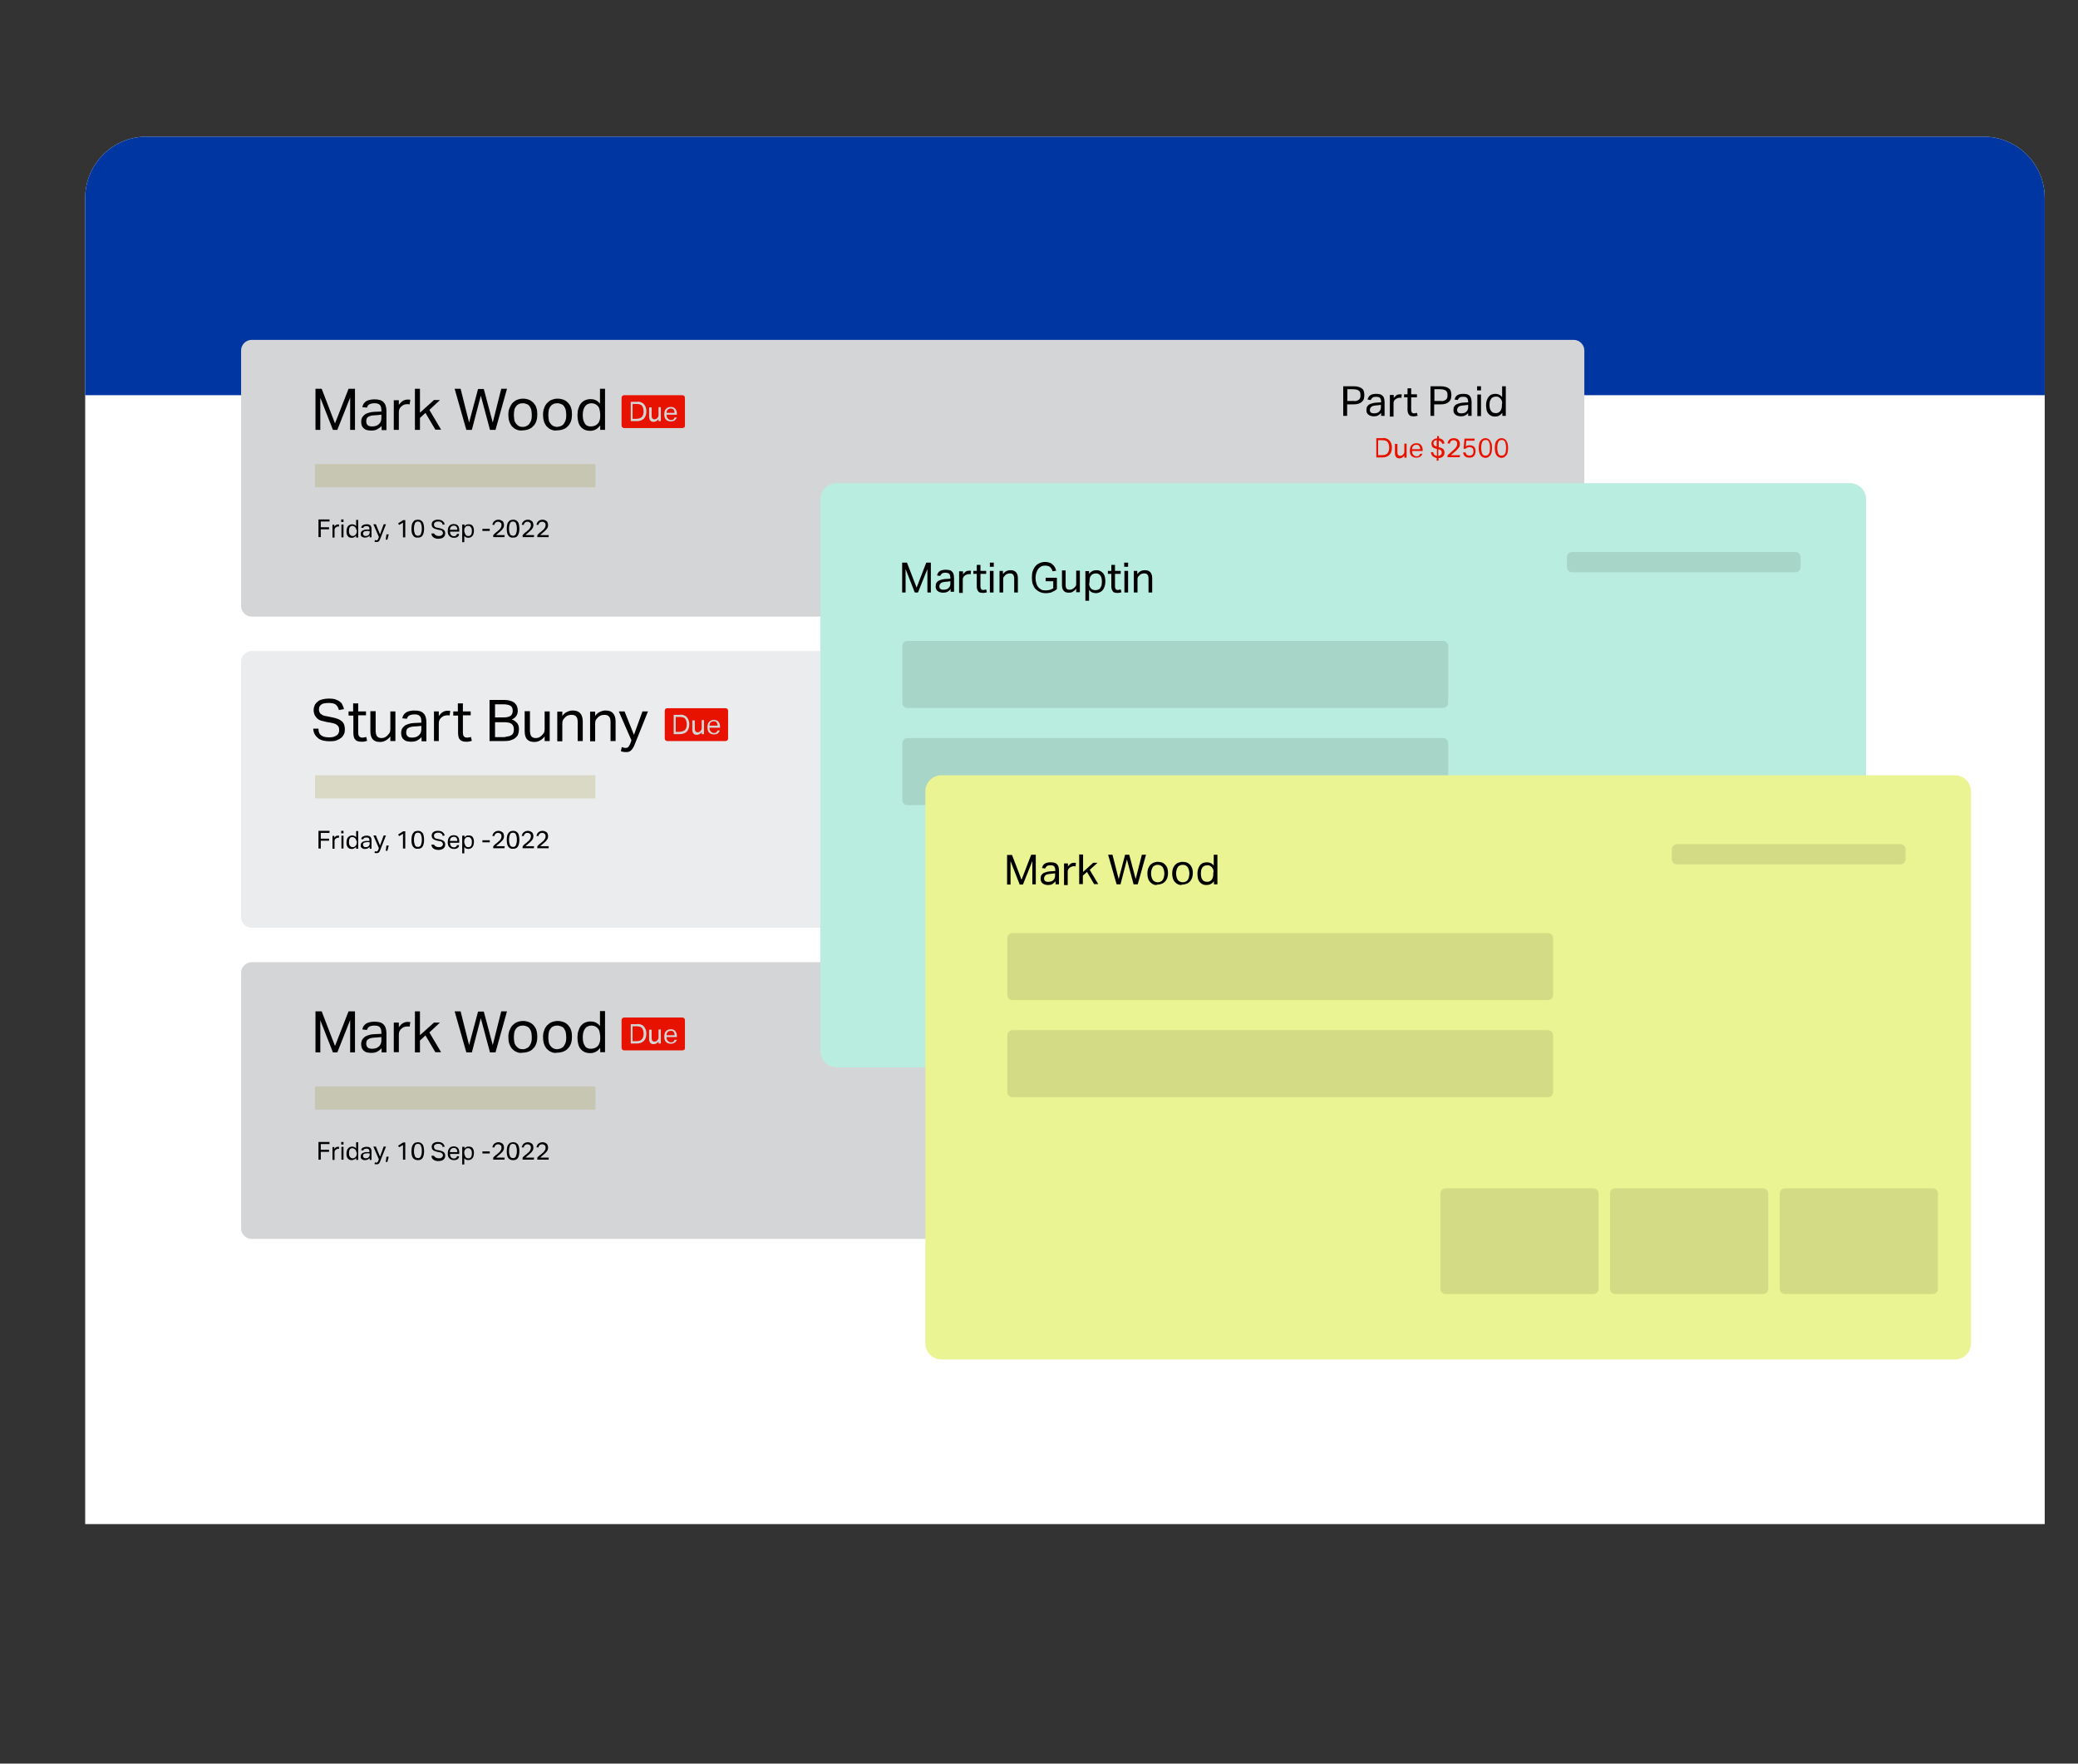<?xml version="1.0" encoding="utf-8"?>
<!-- Generator: Adobe Illustrator 26.0.1, SVG Export Plug-In . SVG Version: 6.00 Build 0)  -->
<svg version="1.1" id="Layer_1" xmlns="http://www.w3.org/2000/svg" xmlns:xlink="http://www.w3.org/1999/xlink" x="0px" y="0px"
	 viewBox="0 0 905 768" style="enable-background:new 0 0 905 768;" xml:space="preserve">
<rect x="0" y="0" width="905" height="768" fill="#333333" stroke="none"/>
<style type="text/css">
	.st0{fill:#FFFFFF;}
	.st1{fill:#0036A2;}
	.st2{fill:#D4D5D6;}
	.st3{enable-background:new    ;}
	.st4{fill:#E71300;}
	.st5{opacity:0.17;enable-background:new    ;}
	.st6{fill:#8B7D00;}
	.st7{fill:#EBECED;}
	.st8{opacity:0.64;}
	.st9{fill:#B9EDDF;}
	.st10{opacity:0.1;enable-background:new    ;}
	.st11{fill:#EAF492;}
</style>
<g>
	<g>
		<path class="st0" d="M890.5,86.3v577.4H37.1V86.3c0-14.9,12-26.8,26.8-26.8h799.8C878.6,59.5,890.5,71.4,890.5,86.3z"/>
	</g>
	<g>
		<path class="st1" d="M890.5,86.3v85.8H37.1V86.3c0-14.9,12-26.8,26.8-26.8h799.8C878.6,59.5,890.5,71.4,890.5,86.3z"/>
	</g>
</g>
<g>
	<g>
		<g>
			<path class="st2" d="M685.4,268.5H109.6c-2.5,0-4.6-2.1-4.6-4.6V152.6c0-2.5,2.1-4.6,4.6-4.6h575.8c2.5,0,4.6,2.1,4.6,4.6v111.3
				C690,266.4,687.9,268.5,685.4,268.5z"/>
		</g>
		<g class="st3">
			<path d="M140.1,169.3l5.8,15.1l5.9-15.1h2.8v17.9h-2.1v-14.1l-5.6,14.1h-1.9l-5.5-14v14h-2.1v-17.9H140.1z"/>
			<path d="M164.4,186.9c-0.7,0.4-1.6,0.6-2.7,0.6c-0.7,0-1.2-0.1-1.8-0.2s-1-0.4-1.4-0.7c-0.4-0.3-0.7-0.7-0.9-1.2s-0.3-1-0.3-1.7
				c0-0.9,0.2-1.6,0.6-2.2c0.4-0.5,0.9-1,1.5-1.3c0.6-0.3,1.3-0.5,2.1-0.7c0.8-0.1,1.6-0.2,2.4-0.2l2.2-0.1v-0.5
				c0-1.1-0.2-1.9-0.7-2.4c-0.5-0.5-1.2-0.7-2.3-0.7c-1,0-1.8,0.2-2.3,0.5s-0.8,0.8-1,1.4l-2-0.2c0.2-1.2,0.8-2,1.7-2.6
				c0.9-0.5,2.1-0.8,3.6-0.8c0.9,0,1.7,0.1,2.4,0.3c0.6,0.2,1.2,0.5,1.6,1c0.4,0.4,0.7,0.9,0.9,1.6c0.2,0.6,0.3,1.3,0.3,2.1v8.4
				h-2.1v-1.8C165.7,186,165.1,186.5,164.4,186.9z M164,180.8c-0.9,0-1.6,0.1-2.2,0.2c-0.6,0.1-1,0.3-1.4,0.5
				c-0.3,0.2-0.6,0.5-0.7,0.8c-0.1,0.3-0.2,0.7-0.2,1.2c0,0.6,0.2,1.2,0.6,1.6c0.4,0.4,1,0.6,1.9,0.6c1.3,0,2.3-0.3,3-1
				c0.7-0.6,1.1-1.5,1.1-2.6v-1.5L164,180.8z"/>
			<path d="M173.7,174.3v2c0.5-0.7,1.1-1.3,1.7-1.7c0.7-0.4,1.3-0.6,2.1-0.6c0.4,0,0.8,0,1.2,0.1l-0.3,2c-0.2,0-0.3-0.1-0.5-0.1
				c-0.2,0-0.4,0-0.6,0c-0.4,0-0.8,0.1-1.2,0.2c-0.4,0.1-0.8,0.4-1.2,0.7c-0.4,0.3-0.7,0.7-0.9,1.1c-0.2,0.4-0.3,0.9-0.3,1.5v7.7
				h-2.2v-12.9H173.7z"/>
			<path d="M182.9,169.3v10.4l6.1-5.5h2.6l-4.6,4.3l5.1,8.6h-2.5l-4.3-7.3l-2.4,2.2v5.2h-2.2v-17.9H182.9z"/>
			<path d="M200.6,169.3l3.7,14.7l3.9-14.6h2.5l3.9,14.6l3.7-14.7h2.5l-5,17.9h-2.4l-4-14.9l-3.9,14.9h-2.4l-5.1-17.9H200.6z"/>
			<path d="M225,187.1c-0.8-0.3-1.4-0.8-2-1.4c-0.5-0.6-0.9-1.3-1.2-2.2c-0.3-0.9-0.4-1.8-0.4-2.9c0-1,0.1-2,0.5-2.9
				s0.7-1.6,1.3-2.2s1.2-1.1,2-1.4c0.8-0.3,1.6-0.5,2.6-0.5c1,0,1.8,0.2,2.6,0.5c0.8,0.3,1.4,0.8,2,1.4c0.5,0.6,1,1.3,1.2,2.1
				c0.3,0.8,0.4,1.8,0.4,2.8c0,1.1-0.1,2-0.4,2.9c-0.3,0.9-0.7,1.6-1.3,2.2c-0.5,0.6-1.2,1.1-2,1.4c-0.8,0.3-1.7,0.5-2.6,0.5
				C226.7,187.6,225.8,187.4,225,187.1z M229.5,185.4c0.5-0.2,0.9-0.6,1.2-1.1s0.6-1,0.7-1.6c0.2-0.6,0.2-1.3,0.2-2.1
				c0-0.7-0.1-1.4-0.2-2c-0.1-0.6-0.4-1.1-0.7-1.6s-0.7-0.8-1.2-1c-0.5-0.2-1.1-0.4-1.8-0.4s-1.3,0.1-1.8,0.4
				c-0.5,0.2-0.9,0.6-1.2,1s-0.6,1-0.7,1.6c-0.1,0.6-0.2,1.3-0.2,2.1s0.1,1.4,0.2,2.1s0.4,1.2,0.7,1.6s0.7,0.8,1.2,1.1
				s1.1,0.4,1.8,0.4S229,185.7,229.5,185.4z"/>
			<path d="M240.1,187.1c-0.8-0.3-1.4-0.8-2-1.4c-0.5-0.6-0.9-1.3-1.2-2.2c-0.3-0.9-0.4-1.8-0.4-2.9c0-1,0.1-2,0.5-2.9
				c0.3-0.9,0.7-1.6,1.3-2.2s1.2-1.1,2-1.4c0.8-0.3,1.6-0.5,2.6-0.5c1,0,1.8,0.2,2.6,0.5c0.8,0.3,1.4,0.8,2,1.4
				c0.5,0.6,1,1.3,1.2,2.1c0.3,0.8,0.4,1.8,0.4,2.8c0,1.1-0.1,2-0.4,2.9c-0.3,0.9-0.7,1.6-1.3,2.2c-0.5,0.6-1.2,1.1-2,1.4
				c-0.8,0.3-1.7,0.5-2.6,0.5C241.7,187.6,240.8,187.4,240.1,187.1z M244.5,185.4c0.5-0.2,0.9-0.6,1.2-1.1s0.6-1,0.7-1.6
				c0.2-0.6,0.2-1.3,0.2-2.1c0-0.7-0.1-1.4-0.2-2c-0.1-0.6-0.4-1.1-0.7-1.6s-0.7-0.8-1.2-1c-0.5-0.2-1.1-0.4-1.8-0.4
				c-0.7,0-1.3,0.1-1.8,0.4c-0.5,0.2-0.9,0.6-1.2,1s-0.6,1-0.7,1.6c-0.1,0.6-0.2,1.3-0.2,2.1s0.1,1.4,0.2,2.1s0.4,1.2,0.7,1.6
				s0.7,0.8,1.2,1.1c0.5,0.2,1.1,0.4,1.8,0.4C243.4,185.8,244,185.7,244.5,185.4z"/>
			<path d="M259.5,187c-0.7,0.4-1.5,0.6-2.5,0.6s-1.8-0.2-2.5-0.5c-0.7-0.4-1.3-0.8-1.7-1.4c-0.5-0.6-0.8-1.3-1-2.2
				c-0.2-0.8-0.3-1.7-0.3-2.7c0-1.1,0.1-2,0.4-2.9c0.3-0.9,0.6-1.6,1.1-2.2c0.5-0.6,1.1-1.1,1.8-1.4c0.7-0.3,1.5-0.5,2.4-0.5
				c0.7,0,1.4,0.1,2.1,0.4c0.7,0.3,1.4,0.8,2,1.6v-6.5h2.2v17.9h-2.1v-1.9C260.8,186,260.2,186.6,259.5,187z M261,177.9
				c-0.2-0.6-0.6-1.1-1.1-1.5c-0.4-0.3-0.7-0.5-1.1-0.6c-0.4-0.1-0.8-0.2-1.2-0.2c-0.5,0-1,0.1-1.5,0.3s-0.9,0.5-1.2,0.9
				s-0.6,0.9-0.8,1.6c-0.2,0.6-0.3,1.4-0.3,2.3c0,1,0.1,1.8,0.3,2.4s0.5,1.2,0.8,1.6s0.7,0.7,1.2,0.8c0.4,0.2,0.9,0.2,1.3,0.2
				c0.5,0,0.9-0.1,1.3-0.2c0.4-0.1,0.8-0.3,1.2-0.6c0.5-0.4,0.9-0.9,1.1-1.5c0.3-0.6,0.4-1.4,0.4-2.3v-0.9
				C261.3,179.3,261.2,178.5,261,177.9z"/>
		</g>
		<g class="st3">
			<path d="M589.4,168.2c1,0,1.7,0.1,2.4,0.3c0.6,0.2,1.1,0.5,1.5,0.8s0.6,0.8,0.7,1.2c0.1,0.5,0.2,1,0.2,1.5c0,0.5-0.1,1.1-0.2,1.6
				c-0.1,0.5-0.4,0.9-0.8,1.3c-0.4,0.4-0.9,0.7-1.5,0.9s-1.4,0.3-2.3,0.3h-2.7v5H585v-12.9H589.4z M590.9,174.5
				c0.4-0.1,0.7-0.3,1-0.5c0.2-0.2,0.4-0.5,0.5-0.8c0.1-0.3,0.1-0.7,0.1-1.1c0-0.4,0-0.8-0.1-1.1c-0.1-0.3-0.3-0.6-0.5-0.8
				c-0.2-0.2-0.6-0.4-1-0.5c-0.4-0.1-0.9-0.2-1.5-0.2h-2.6v5.1h2.7C590,174.7,590.5,174.7,590.9,174.5z"/>
			<path d="M600.2,180.9c-0.5,0.3-1.2,0.4-1.9,0.4c-0.5,0-0.9-0.1-1.3-0.2c-0.4-0.1-0.7-0.3-1-0.5s-0.5-0.5-0.7-0.9
				s-0.2-0.8-0.2-1.2c0-0.6,0.1-1.2,0.4-1.6c0.3-0.4,0.6-0.7,1.1-0.9s1-0.4,1.5-0.5c0.6-0.1,1.2-0.2,1.8-0.2l1.6-0.1V175
				c0-0.8-0.2-1.4-0.5-1.7c-0.3-0.4-0.9-0.5-1.7-0.5c-0.7,0-1.3,0.1-1.6,0.4s-0.6,0.6-0.7,1l-1.4-0.2c0.2-0.9,0.6-1.5,1.2-1.9
				c0.6-0.4,1.5-0.6,2.6-0.6c0.7,0,1.2,0.1,1.7,0.2c0.5,0.2,0.8,0.4,1.1,0.7c0.3,0.3,0.5,0.7,0.6,1.1s0.2,0.9,0.2,1.5v6.1h-1.5v-1.3
				C601.1,180.3,600.7,180.6,600.2,180.9z M599.9,176.5c-0.6,0-1.2,0.1-1.6,0.2s-0.8,0.2-1,0.4s-0.4,0.4-0.5,0.6
				c-0.1,0.2-0.2,0.5-0.2,0.8c0,0.5,0.1,0.8,0.4,1.1c0.3,0.3,0.8,0.4,1.4,0.4c0.9,0,1.7-0.2,2.2-0.7c0.5-0.5,0.8-1.1,0.8-1.9v-1.1
				L599.9,176.5z"/>
			<path d="M607,171.8v1.5c0.4-0.5,0.8-0.9,1.2-1.2s1-0.4,1.5-0.4c0.3,0,0.6,0,0.8,0.1l-0.2,1.5c-0.1,0-0.2,0-0.4-0.1s-0.3,0-0.4,0
				c-0.3,0-0.6,0.1-0.9,0.2c-0.3,0.1-0.6,0.3-0.9,0.5c-0.3,0.2-0.5,0.5-0.6,0.8c-0.2,0.3-0.2,0.7-0.2,1.1v5.6h-1.6v-9.4H607z"/>
			<path d="M611.5,173v-1.3h1.5v-2.6h1.6v2.6h2.5v1.3h-2.5v5.5c0,0.5,0.1,0.8,0.3,1.1c0.2,0.3,0.5,0.4,0.9,0.4c0.3,0,0.5,0,0.7-0.1
				s0.4-0.1,0.6-0.1l0.3,1.2c-0.2,0.1-0.5,0.2-0.8,0.2c-0.3,0.1-0.6,0.1-1,0.1c-0.5,0-1-0.1-1.3-0.2s-0.6-0.4-0.8-0.7
				s-0.3-0.6-0.4-1s-0.1-0.8-0.1-1.3V173H611.5z"/>
			<path d="M627.3,168.2c1,0,1.7,0.1,2.4,0.3c0.6,0.2,1.1,0.5,1.5,0.8s0.6,0.8,0.7,1.2c0.1,0.5,0.2,1,0.2,1.5c0,0.5-0.1,1.1-0.2,1.6
				c-0.1,0.5-0.4,0.9-0.8,1.3c-0.4,0.4-0.9,0.7-1.5,0.9s-1.4,0.3-2.3,0.3h-2.7v5H623v-12.9H627.3z M628.8,174.5
				c0.4-0.1,0.7-0.3,1-0.5c0.2-0.2,0.4-0.5,0.5-0.8c0.1-0.3,0.1-0.7,0.1-1.1c0-0.4,0-0.8-0.1-1.1c-0.1-0.3-0.3-0.6-0.5-0.8
				c-0.2-0.2-0.6-0.4-1-0.5c-0.4-0.1-0.9-0.2-1.5-0.2h-2.6v5.1h2.7C627.9,174.7,628.4,174.7,628.8,174.5z"/>
			<path d="M638.1,180.9c-0.5,0.3-1.2,0.4-1.9,0.4c-0.5,0-0.9-0.1-1.3-0.2c-0.4-0.1-0.7-0.3-1-0.5s-0.5-0.5-0.7-0.9
				s-0.2-0.8-0.2-1.2c0-0.6,0.1-1.2,0.4-1.6c0.3-0.4,0.6-0.7,1.1-0.9s1-0.4,1.5-0.5c0.6-0.1,1.2-0.2,1.8-0.2l1.6-0.1V175
				c0-0.8-0.2-1.4-0.5-1.7c-0.3-0.4-0.9-0.5-1.7-0.5c-0.7,0-1.3,0.1-1.6,0.4s-0.6,0.6-0.7,1l-1.4-0.2c0.2-0.9,0.6-1.5,1.2-1.9
				c0.6-0.4,1.5-0.6,2.6-0.6c0.7,0,1.2,0.1,1.7,0.2c0.5,0.2,0.8,0.4,1.1,0.7c0.3,0.3,0.5,0.7,0.6,1.1s0.2,0.9,0.2,1.5v6.1h-1.5v-1.3
				C639.1,180.3,638.7,180.6,638.1,180.9z M637.9,176.5c-0.6,0-1.2,0.1-1.6,0.2s-0.8,0.2-1,0.4s-0.4,0.4-0.5,0.6
				c-0.1,0.2-0.2,0.5-0.2,0.8c0,0.5,0.1,0.8,0.4,1.1c0.3,0.3,0.8,0.4,1.4,0.4c0.9,0,1.7-0.2,2.2-0.7c0.5-0.5,0.8-1.1,0.8-1.9v-1.1
				L637.9,176.5z"/>
			<path d="M645,168.2v1.8h-1.7v-1.8H645z M645,171.8v9.4h-1.6v-9.4H645z"/>
			<path d="M652.9,181c-0.5,0.3-1.1,0.4-1.8,0.4c-0.7,0-1.3-0.1-1.8-0.4c-0.5-0.3-0.9-0.6-1.2-1s-0.6-1-0.7-1.6s-0.2-1.3-0.2-1.9
				c0-0.8,0.1-1.5,0.3-2.1s0.5-1.2,0.8-1.6c0.4-0.4,0.8-0.8,1.3-1s1.1-0.3,1.7-0.3c0.5,0,1,0.1,1.5,0.3c0.5,0.2,1,0.6,1.4,1.1v-4.7
				h1.6v12.9h-1.5v-1.3C653.8,180.3,653.4,180.7,652.9,181z M654,174.4c-0.2-0.4-0.4-0.8-0.8-1.1c-0.3-0.2-0.5-0.4-0.8-0.5
				c-0.3-0.1-0.6-0.1-0.9-0.1c-0.4,0-0.7,0.1-1.1,0.2c-0.3,0.1-0.6,0.3-0.9,0.6c-0.2,0.3-0.4,0.7-0.6,1.1c-0.1,0.5-0.2,1-0.2,1.7
				c0,0.7,0.1,1.3,0.2,1.7s0.4,0.8,0.6,1.1c0.2,0.3,0.5,0.5,0.8,0.6c0.3,0.1,0.6,0.2,1,0.2c0.4,0,0.7,0,0.9-0.1
				c0.3-0.1,0.6-0.2,0.8-0.4c0.4-0.3,0.6-0.7,0.8-1.1c0.2-0.4,0.3-1,0.3-1.6v-0.6C654.3,175.4,654.2,174.9,654,174.4z"/>
		</g>
		<g>
			<path class="st4" d="M297.2,186.4h-25.4c-0.6,0-1.1-0.5-1.1-1.1v-12.1c0-0.6,0.5-1.1,1.1-1.1h25.4c0.6,0,1.1,0.5,1.1,1.1v12.1
				C298.4,185.9,297.9,186.4,297.2,186.4z"/>
		</g>
		<g class="st3">
			<path class="st2" d="M277.6,174.9c0.6,0,1.2,0.1,1.6,0.3c0.5,0.2,0.9,0.4,1.2,0.8c0.3,0.3,0.6,0.8,0.8,1.3
				c0.2,0.5,0.3,1.1,0.3,1.8c0,0.7-0.1,1.3-0.3,1.9c-0.2,0.5-0.5,1-0.8,1.3c-0.4,0.4-0.8,0.6-1.3,0.8c-0.5,0.2-1.1,0.3-1.7,0.3h-2.7
				v-8.4H277.6z M279.6,181.5c0.5-0.6,0.7-1.4,0.7-2.4c0-0.5-0.1-1-0.2-1.4c-0.1-0.4-0.3-0.7-0.5-1c-0.2-0.3-0.5-0.5-0.9-0.6
				c-0.4-0.1-0.8-0.2-1.3-0.2h-1.9v6.5h1.6C278.4,182.3,279.1,182.1,279.6,181.5z"/>
			<path class="st2" d="M283.8,177.2v3.8c0,0.6,0.1,1,0.3,1.2c0.2,0.2,0.5,0.4,0.9,0.4c0.5,0,0.9-0.2,1.2-0.5
				c0.2-0.2,0.3-0.4,0.4-0.5c0.1-0.2,0.2-0.4,0.2-0.7v-3.6h1v6.1h-1v-0.9c-0.3,0.4-0.6,0.7-1,0.9s-0.7,0.3-1.1,0.3
				c-0.7,0-1.2-0.2-1.5-0.6c-0.3-0.4-0.5-0.9-0.5-1.7v-4H283.8z"/>
			<path class="st2" d="M293.9,183c-0.4,0.3-1,0.5-1.8,0.5c-0.9,0-1.6-0.3-2.1-0.8c-0.5-0.6-0.7-1.3-0.7-2.3c0-0.5,0.1-1,0.2-1.4
				c0.1-0.4,0.3-0.7,0.6-1c0.3-0.3,0.6-0.5,0.9-0.6s0.7-0.2,1.1-0.2c0.5,0,0.9,0.1,1.2,0.2c0.3,0.1,0.6,0.4,0.8,0.6
				c0.2,0.3,0.4,0.6,0.5,0.9c0.1,0.4,0.2,0.8,0.2,1.2v0.5h-4.5c0,0.3,0,0.6,0.1,0.9c0.1,0.3,0.2,0.5,0.4,0.7
				c0.2,0.2,0.3,0.3,0.6,0.5s0.5,0.2,0.8,0.2c0.5,0,0.9-0.1,1.1-0.3c0.2-0.2,0.4-0.5,0.5-0.8h1C294.6,182.2,294.3,182.6,293.9,183z
				 M293.7,179c-0.1-0.2-0.2-0.4-0.3-0.6c-0.1-0.2-0.3-0.3-0.5-0.4c-0.2-0.1-0.5-0.1-0.8-0.1c-0.5,0-1,0.2-1.3,0.5
				c-0.3,0.3-0.5,0.8-0.5,1.4h3.5C293.8,179.4,293.7,179.2,293.7,179z"/>
		</g>
		<g class="st3">
			<path class="st4" d="M602.3,190.7c0.6,0,1.2,0.1,1.6,0.3c0.5,0.2,0.9,0.4,1.2,0.8c0.3,0.3,0.6,0.8,0.8,1.3s0.3,1.1,0.3,1.8
				c0,0.7-0.1,1.3-0.3,1.9s-0.5,1-0.8,1.3c-0.4,0.4-0.8,0.6-1.3,0.8c-0.5,0.2-1.1,0.3-1.7,0.3h-2.7v-8.4H602.3z M604.3,197.3
				c0.5-0.6,0.7-1.4,0.7-2.4c0-0.5-0.1-1-0.2-1.4c-0.1-0.4-0.3-0.7-0.5-1c-0.2-0.3-0.5-0.5-0.9-0.6c-0.4-0.1-0.8-0.2-1.3-0.2h-1.9
				v6.5h1.6C603.1,198.2,603.9,197.9,604.3,197.3z"/>
			<path class="st4" d="M608.6,193.1v3.8c0,0.6,0.1,1,0.3,1.2c0.2,0.2,0.5,0.4,0.9,0.4c0.5,0,0.9-0.2,1.2-0.5
				c0.2-0.2,0.3-0.4,0.4-0.5c0.1-0.2,0.2-0.4,0.2-0.7v-3.6h1v6.1h-1v-0.9c-0.3,0.4-0.6,0.7-1,0.9c-0.3,0.2-0.7,0.3-1.1,0.3
				c-0.7,0-1.2-0.2-1.5-0.6c-0.3-0.4-0.5-0.9-0.5-1.7v-4H608.6z"/>
			<path class="st4" d="M618.6,198.8c-0.4,0.3-1,0.5-1.8,0.5c-0.9,0-1.6-0.3-2.1-0.8s-0.7-1.3-0.7-2.3c0-0.5,0.1-1,0.2-1.4
				c0.1-0.4,0.3-0.7,0.6-1c0.3-0.3,0.6-0.5,0.9-0.6c0.4-0.1,0.7-0.2,1.2-0.2c0.5,0,0.9,0.1,1.2,0.2c0.3,0.1,0.6,0.4,0.8,0.6
				c0.2,0.3,0.4,0.6,0.5,0.9c0.1,0.4,0.2,0.8,0.2,1.2v0.5H615c0,0.3,0,0.6,0.1,0.9c0.1,0.3,0.2,0.5,0.4,0.7c0.2,0.2,0.3,0.3,0.6,0.5
				c0.2,0.1,0.5,0.2,0.8,0.2c0.5,0,0.9-0.1,1.1-0.3c0.2-0.2,0.4-0.5,0.5-0.8h1C619.3,198,619.1,198.5,618.6,198.8z M618.4,194.8
				c-0.1-0.2-0.2-0.4-0.3-0.6c-0.1-0.2-0.3-0.3-0.5-0.4s-0.5-0.1-0.8-0.1c-0.5,0-1,0.2-1.3,0.5c-0.3,0.3-0.5,0.8-0.5,1.4h3.5
				C618.5,195.3,618.5,195,618.4,194.8z"/>
			<path class="st4" d="M623.9,198.6c-0.4-0.4-0.7-1-0.7-1.7h1c0.1,0.9,0.6,1.5,1.6,1.6v-3l-0.1,0c-0.4-0.1-0.7-0.2-1-0.3
				c-0.3-0.1-0.5-0.3-0.7-0.4c-0.2-0.2-0.3-0.4-0.4-0.7c-0.1-0.3-0.2-0.6-0.2-1c0-0.3,0.1-0.6,0.2-0.8c0.1-0.3,0.3-0.5,0.5-0.7
				c0.2-0.2,0.5-0.3,0.8-0.5c0.3-0.1,0.6-0.2,1-0.2v-1h0.8v1c0.4,0,0.8,0.1,1.1,0.3c0.3,0.1,0.5,0.3,0.7,0.5s0.3,0.4,0.4,0.7
				s0.2,0.5,0.2,0.7l-1,0.2c0-0.2-0.1-0.4-0.2-0.5c-0.1-0.2-0.2-0.3-0.3-0.4s-0.2-0.2-0.4-0.3c-0.2-0.1-0.4-0.1-0.6-0.2v2.9l0.2,0
				c0.8,0.1,1.3,0.4,1.7,0.7c0.4,0.4,0.6,0.9,0.6,1.7c0,0.3-0.1,0.6-0.2,0.9c-0.1,0.3-0.3,0.5-0.5,0.7c-0.2,0.2-0.5,0.4-0.8,0.5
				c-0.3,0.1-0.7,0.2-1.1,0.2v1.1h-0.8v-1.1C624.9,199.2,624.3,199,623.9,198.6z M624.6,192.1c-0.2,0.3-0.3,0.5-0.3,0.9
				c0,0.2,0,0.4,0.1,0.5c0,0.2,0.1,0.3,0.2,0.4s0.3,0.2,0.4,0.3c0.2,0.1,0.4,0.2,0.7,0.2v-2.8C625.2,191.7,624.9,191.9,624.6,192.1z
				 M627.6,198c0.2-0.3,0.3-0.6,0.3-1c0-0.1,0-0.3-0.1-0.4c0-0.1-0.1-0.3-0.2-0.4c-0.1-0.1-0.2-0.2-0.4-0.3
				c-0.2-0.1-0.4-0.2-0.7-0.2l-0.1,0v2.9C627,198.4,627.4,198.2,627.6,198z"/>
			<path class="st4" d="M631.4,197.4c0.3-0.3,0.7-0.6,1-0.9c0.4-0.3,0.7-0.6,1-0.9c0.3-0.3,0.5-0.5,0.7-0.8c0.2-0.2,0.3-0.5,0.4-0.8
				c0.1-0.3,0.1-0.5,0.1-0.8c0-0.5-0.1-0.9-0.4-1.1c-0.3-0.3-0.6-0.4-1.1-0.4c-0.3,0-0.5,0-0.7,0.1s-0.4,0.2-0.5,0.3
				s-0.3,0.3-0.3,0.5s-0.2,0.4-0.2,0.6l-1-0.2c0.1-0.3,0.2-0.6,0.3-0.8c0.1-0.3,0.3-0.5,0.5-0.7c0.2-0.2,0.5-0.4,0.8-0.5
				c0.3-0.1,0.7-0.2,1.2-0.2c0.4,0,0.8,0.1,1.1,0.2c0.3,0.1,0.6,0.3,0.8,0.5c0.2,0.2,0.4,0.5,0.5,0.7c0.1,0.3,0.2,0.6,0.2,1
				c0,0.4,0,0.7-0.1,1c-0.1,0.3-0.2,0.6-0.5,0.9c-0.2,0.3-0.5,0.6-0.8,0.9c-0.3,0.3-0.7,0.7-1.1,1c-0.2,0.2-0.5,0.4-0.7,0.6
				s-0.5,0.4-0.7,0.6h4l-0.2,0.9h-5.3v-0.8C630.7,198,631,197.7,631.4,197.4z"/>
			<path class="st4" d="M638.9,198.1c0.3,0.2,0.7,0.3,1.2,0.3c0.5,0,0.9-0.2,1.2-0.5c0.3-0.3,0.4-0.8,0.4-1.4c0-0.5-0.1-1-0.4-1.3
				c-0.3-0.3-0.7-0.5-1.3-0.5c-0.4,0-0.7,0.1-1,0.2c-0.3,0.1-0.5,0.3-0.7,0.5h-0.9l0.4-4.4h4.4v0.9h-3.6l-0.2,2.5
				c0.2-0.2,0.5-0.3,0.8-0.4s0.6-0.1,1-0.1c0.4,0,0.8,0.1,1.1,0.2c0.3,0.1,0.6,0.3,0.8,0.6c0.2,0.2,0.3,0.5,0.4,0.8
				c0.1,0.3,0.1,0.7,0.1,1c0,0.9-0.2,1.6-0.7,2.1c-0.5,0.5-1.1,0.7-1.9,0.7c-0.9,0-1.5-0.2-2-0.6c-0.5-0.4-0.7-1-0.8-1.7h1
				C638.5,197.5,638.6,197.9,638.9,198.1z"/>
			<path class="st4" d="M644.8,198.3c-0.5-0.7-0.8-1.8-0.8-3.2c0-0.7,0.1-1.4,0.2-1.9c0.1-0.5,0.3-1,0.6-1.3
				c0.3-0.4,0.6-0.6,0.9-0.8c0.4-0.2,0.8-0.3,1.2-0.3c0.5,0,0.9,0.1,1.2,0.3c0.4,0.2,0.7,0.4,0.9,0.8c0.3,0.4,0.4,0.8,0.6,1.3
				s0.2,1.2,0.2,1.9s-0.1,1.4-0.2,1.9s-0.3,1-0.6,1.3c-0.3,0.3-0.6,0.6-0.9,0.8c-0.4,0.2-0.8,0.3-1.3,0.3
				C646.1,199.3,645.3,199,644.8,198.3z M647.9,198.2c0.2-0.2,0.4-0.4,0.6-0.7c0.1-0.3,0.3-0.6,0.3-1.1c0.1-0.4,0.1-0.9,0.1-1.4
				c0-0.5,0-1-0.1-1.4c-0.1-0.4-0.2-0.8-0.3-1.1c-0.1-0.3-0.3-0.5-0.6-0.7c-0.2-0.2-0.5-0.2-0.9-0.2c-0.4,0-0.6,0.1-0.9,0.2
				c-0.2,0.2-0.4,0.4-0.6,0.7c-0.1,0.3-0.2,0.6-0.3,1.1c-0.1,0.4-0.1,0.9-0.1,1.4c0,0.5,0,1,0.1,1.4c0.1,0.4,0.2,0.8,0.3,1.1
				c0.1,0.3,0.3,0.5,0.6,0.7c0.2,0.2,0.5,0.2,0.9,0.2C647.4,198.4,647.7,198.3,647.9,198.2z"/>
			<path class="st4" d="M651.8,198.3c-0.5-0.7-0.8-1.8-0.8-3.2c0-0.7,0.1-1.4,0.2-1.9s0.3-1,0.6-1.3c0.3-0.4,0.6-0.6,0.9-0.8
				c0.4-0.2,0.8-0.3,1.2-0.3s0.9,0.1,1.2,0.3c0.4,0.2,0.7,0.4,0.9,0.8c0.3,0.4,0.4,0.8,0.6,1.3c0.1,0.5,0.2,1.2,0.2,1.9
				s-0.1,1.4-0.2,1.9c-0.1,0.5-0.3,1-0.6,1.3c-0.3,0.3-0.6,0.6-0.9,0.8c-0.4,0.2-0.8,0.3-1.3,0.3C653,199.3,652.3,199,651.8,198.3z
				 M654.9,198.2c0.2-0.2,0.4-0.4,0.6-0.7s0.2-0.6,0.3-1.1c0.1-0.4,0.1-0.9,0.1-1.4c0-0.5,0-1-0.1-1.4c-0.1-0.4-0.2-0.8-0.3-1.1
				c-0.1-0.3-0.3-0.5-0.6-0.7c-0.2-0.2-0.5-0.2-0.9-0.2c-0.4,0-0.6,0.1-0.9,0.2c-0.2,0.2-0.4,0.4-0.6,0.7c-0.1,0.3-0.2,0.6-0.3,1.1
				c-0.1,0.4-0.1,0.9-0.1,1.4c0,0.5,0,1,0.1,1.4c0.1,0.4,0.2,0.8,0.3,1.1s0.3,0.5,0.6,0.7c0.2,0.2,0.5,0.2,0.9,0.2
				C654.3,198.4,654.6,198.3,654.9,198.2z"/>
		</g>
		<g class="st5">
			<rect x="137.2" y="202.1" class="st6" width="122.1" height="10.1"/>
		</g>
		<g class="st3">
			<path d="M143.5,226.2v0.9h-3.8v2.5h3.6v0.9h-3.6v3.4h-1v-7.7H143.5z"/>
			<path d="M145.6,228.4v0.9c0.2-0.3,0.5-0.5,0.7-0.7c0.3-0.2,0.6-0.2,0.9-0.2c0.2,0,0.4,0,0.5,0l-0.1,0.9c-0.1,0-0.1,0-0.2,0
				s-0.2,0-0.2,0c-0.2,0-0.4,0-0.5,0.1c-0.2,0.1-0.4,0.2-0.5,0.3c-0.2,0.1-0.3,0.3-0.4,0.5s-0.1,0.4-0.1,0.6v3.3h-0.9v-5.6H145.6z"
				/>
			<path d="M149.6,226.2v1.1h-1v-1.1H149.6z M149.6,228.4v5.6h-0.9v-5.6H149.6z"/>
			<path d="M154.3,233.9c-0.3,0.2-0.7,0.3-1.1,0.3s-0.8-0.1-1.1-0.2c-0.3-0.2-0.5-0.4-0.7-0.6c-0.2-0.3-0.3-0.6-0.4-0.9
				s-0.1-0.7-0.1-1.2c0-0.5,0.1-0.9,0.2-1.3c0.1-0.4,0.3-0.7,0.5-0.9s0.5-0.5,0.8-0.6c0.3-0.1,0.7-0.2,1-0.2c0.3,0,0.6,0.1,0.9,0.2
				s0.6,0.3,0.8,0.7v-2.8h0.9v7.7h-0.9v-0.8C154.9,233.5,154.6,233.7,154.3,233.9z M155,230c-0.1-0.2-0.3-0.5-0.5-0.6
				c-0.2-0.1-0.3-0.2-0.5-0.3c-0.2,0-0.3-0.1-0.5-0.1c-0.2,0-0.4,0-0.6,0.1c-0.2,0.1-0.4,0.2-0.5,0.4c-0.1,0.2-0.3,0.4-0.3,0.7
				c-0.1,0.3-0.1,0.6-0.1,1c0,0.4,0,0.8,0.1,1c0.1,0.3,0.2,0.5,0.4,0.7s0.3,0.3,0.5,0.4c0.2,0.1,0.4,0.1,0.6,0.1
				c0.2,0,0.4,0,0.6-0.1s0.3-0.1,0.5-0.3c0.2-0.2,0.4-0.4,0.5-0.7c0.1-0.3,0.2-0.6,0.2-1V231C155.1,230.6,155.1,230.2,155,230z"/>
			<path d="M160.2,233.8c-0.3,0.2-0.7,0.3-1.2,0.3c-0.3,0-0.5,0-0.8-0.1c-0.2-0.1-0.4-0.2-0.6-0.3c-0.2-0.1-0.3-0.3-0.4-0.5
				c-0.1-0.2-0.1-0.5-0.1-0.7c0-0.4,0.1-0.7,0.2-0.9c0.2-0.2,0.4-0.4,0.6-0.6c0.3-0.1,0.6-0.2,0.9-0.3c0.3-0.1,0.7-0.1,1.1-0.1l1,0
				v-0.2c0-0.5-0.1-0.8-0.3-1c-0.2-0.2-0.5-0.3-1-0.3c-0.4,0-0.8,0.1-1,0.2c-0.2,0.1-0.3,0.4-0.4,0.6l-0.9-0.1
				c0.1-0.5,0.3-0.9,0.7-1.1c0.4-0.2,0.9-0.4,1.6-0.4c0.4,0,0.7,0,1,0.1c0.3,0.1,0.5,0.2,0.7,0.4s0.3,0.4,0.4,0.7
				c0.1,0.3,0.1,0.6,0.1,0.9v3.6H161v-0.8C160.8,233.5,160.5,233.7,160.2,233.8z M160.1,231.2c-0.4,0-0.7,0.1-1,0.1
				c-0.3,0.1-0.5,0.1-0.6,0.2c-0.1,0.1-0.3,0.2-0.3,0.4c-0.1,0.1-0.1,0.3-0.1,0.5c0,0.3,0.1,0.5,0.3,0.7c0.2,0.2,0.4,0.3,0.8,0.3
				c0.6,0,1-0.1,1.3-0.4c0.3-0.3,0.5-0.7,0.5-1.1v-0.6L160.1,231.2z"/>
			<path d="M163.9,235.3c0.2,0,0.4-0.1,0.5-0.2s0.3-0.3,0.4-0.7l0.2-0.6l-2.4-5.5h1.1l1.8,4.4l1.6-4.4h1l-2.4,6.1
				c-0.1,0.3-0.2,0.5-0.3,0.7s-0.2,0.4-0.3,0.5c-0.1,0.1-0.3,0.2-0.4,0.3c-0.2,0.1-0.4,0.1-0.6,0.1c-0.2,0-0.3,0-0.5,0
				s-0.3-0.1-0.5-0.1l0.2-0.8C163.5,235.2,163.7,235.3,163.9,235.3z"/>
			<path d="M169.3,232.7l-0.6,2.3H168l0.3-2.3H169.3z"/>
			<path d="M173.8,228.6l-0.4-0.7l2.2-1.4h0.9v7.5h-1v-6.4L173.8,228.6z"/>
			<path d="M179.9,233.2c-0.5-0.6-0.7-1.6-0.7-3c0-0.7,0.1-1.3,0.2-1.8c0.1-0.5,0.3-0.9,0.6-1.2c0.2-0.3,0.5-0.6,0.9-0.7
				s0.7-0.2,1.1-0.2s0.8,0.1,1.1,0.2c0.3,0.2,0.6,0.4,0.9,0.7c0.2,0.3,0.4,0.7,0.5,1.2c0.1,0.5,0.2,1.1,0.2,1.8
				c0,0.7-0.1,1.3-0.2,1.8c-0.1,0.5-0.3,0.9-0.5,1.2s-0.5,0.6-0.9,0.7c-0.3,0.2-0.7,0.2-1.2,0.2
				C181.1,234.2,180.4,233.9,179.9,233.2z M182.8,233.1c0.2-0.1,0.4-0.3,0.5-0.6s0.2-0.6,0.3-1s0.1-0.8,0.1-1.3c0-0.5,0-0.9-0.1-1.3
				s-0.2-0.7-0.3-1s-0.3-0.5-0.5-0.6s-0.5-0.2-0.8-0.2c-0.3,0-0.6,0.1-0.8,0.2c-0.2,0.1-0.4,0.3-0.5,0.6s-0.2,0.6-0.3,1
				s-0.1,0.8-0.1,1.3c0,0.5,0,0.9,0.1,1.3s0.2,0.7,0.3,1s0.3,0.5,0.5,0.6c0.2,0.1,0.5,0.2,0.8,0.2
				C182.3,233.3,182.5,233.3,182.8,233.1z"/>
			<path d="M189.6,233c0.3,0.2,0.9,0.4,1.5,0.4c0.3,0,0.6,0,0.9-0.1c0.2-0.1,0.4-0.2,0.5-0.3c0.1-0.1,0.2-0.3,0.3-0.4
				c0.1-0.2,0.1-0.3,0.1-0.5c0-0.2,0-0.3-0.1-0.4s-0.1-0.3-0.2-0.4c-0.1-0.1-0.2-0.2-0.4-0.3c-0.2-0.1-0.4-0.2-0.7-0.2l-1-0.2
				c-0.4-0.1-0.7-0.2-1-0.3c-0.3-0.1-0.5-0.2-0.8-0.4c-0.2-0.2-0.4-0.4-0.5-0.6c-0.1-0.3-0.2-0.6-0.2-0.9c0-0.4,0.1-0.7,0.2-0.9
				c0.1-0.3,0.3-0.5,0.6-0.7c0.3-0.2,0.6-0.3,0.9-0.4c0.3-0.1,0.7-0.1,1.1-0.1c0.5,0,0.9,0.1,1.3,0.2c0.3,0.1,0.6,0.3,0.8,0.5
				c0.2,0.2,0.4,0.4,0.5,0.6s0.2,0.5,0.3,0.7l-0.9,0.2c-0.1-0.2-0.1-0.4-0.2-0.6s-0.2-0.3-0.4-0.4c-0.1-0.1-0.3-0.2-0.5-0.3
				c-0.2-0.1-0.5-0.1-0.8-0.1c-0.4,0-0.6,0-0.9,0.1c-0.2,0.1-0.4,0.2-0.6,0.3c-0.1,0.1-0.2,0.2-0.3,0.4c-0.1,0.2-0.1,0.3-0.1,0.5
				c0,0.2,0,0.4,0.1,0.5c0,0.1,0.1,0.3,0.2,0.4c0.1,0.1,0.3,0.2,0.4,0.3c0.2,0.1,0.4,0.1,0.7,0.2l1.1,0.2c0.8,0.2,1.4,0.4,1.8,0.8
				c0.4,0.3,0.6,0.9,0.6,1.5c0,0.3-0.1,0.6-0.2,0.9c-0.1,0.3-0.3,0.5-0.5,0.7s-0.5,0.4-0.9,0.5c-0.4,0.1-0.8,0.2-1.2,0.2
				c-0.5,0-0.9,0-1.2-0.1s-0.7-0.2-1-0.4c-0.3-0.2-0.5-0.4-0.7-0.7c-0.2-0.3-0.3-0.7-0.3-1.1h1C189.1,232.3,189.3,232.7,189.6,233z"
				/>
			<path d="M199.4,233.7c-0.4,0.3-0.9,0.5-1.7,0.5c-0.9,0-1.5-0.3-2-0.8c-0.5-0.5-0.7-1.2-0.7-2.2c0-0.5,0.1-0.9,0.2-1.3
				s0.3-0.7,0.5-0.9c0.2-0.3,0.5-0.4,0.8-0.6c0.3-0.1,0.7-0.2,1.1-0.2c0.4,0,0.8,0.1,1.1,0.2c0.3,0.1,0.6,0.3,0.8,0.6
				c0.2,0.2,0.3,0.5,0.4,0.9c0.1,0.3,0.1,0.7,0.1,1.1v0.5H196c0,0.3,0,0.5,0.1,0.8s0.2,0.5,0.3,0.6c0.1,0.2,0.3,0.3,0.5,0.4
				c0.2,0.1,0.5,0.2,0.7,0.2c0.5,0,0.8-0.1,1-0.3s0.4-0.4,0.4-0.7h0.9C200,233,199.7,233.4,199.4,233.7z M199.1,230
				c-0.1-0.2-0.1-0.4-0.3-0.6c-0.1-0.2-0.3-0.3-0.5-0.4c-0.2-0.1-0.4-0.1-0.7-0.1c-0.5,0-0.9,0.2-1.2,0.5c-0.3,0.3-0.4,0.7-0.5,1.3
				h3.2C199.2,230.4,199.2,230.2,199.1,230z"/>
			<path d="M202.3,228.4v0.8c0.2-0.3,0.5-0.6,0.8-0.7c0.3-0.2,0.7-0.2,1.1-0.2c0.4,0,0.7,0.1,1,0.2c0.3,0.1,0.5,0.3,0.7,0.6
				c0.2,0.3,0.3,0.6,0.4,0.9s0.1,0.8,0.1,1.2c0,0.5-0.1,0.9-0.2,1.3c-0.1,0.4-0.3,0.7-0.5,0.9c-0.2,0.3-0.5,0.5-0.8,0.6
				c-0.3,0.1-0.7,0.2-1,0.2c-0.3,0-0.6-0.1-0.9-0.2c-0.3-0.1-0.6-0.4-0.8-0.7v2.8h-0.9v-7.7H202.3z M202.5,232.3
				c0.1,0.3,0.2,0.5,0.3,0.6s0.3,0.3,0.5,0.4c0.2,0.1,0.4,0.1,0.7,0.1c0.2,0,0.4,0,0.6-0.1c0.2-0.1,0.4-0.2,0.5-0.4s0.3-0.4,0.3-0.7
				c0.1-0.3,0.1-0.6,0.1-1c0-0.4,0-0.8-0.1-1s-0.2-0.5-0.4-0.7s-0.3-0.3-0.5-0.4c-0.2-0.1-0.4-0.1-0.6-0.1c-0.2,0-0.5,0-0.7,0.1
				s-0.4,0.2-0.5,0.4c-0.2,0.2-0.3,0.4-0.4,0.6c-0.1,0.2-0.1,0.5-0.1,0.9v0.4C202.3,231.7,202.4,232,202.5,232.3z"/>
			<path d="M213.3,230.3v0.9h-3.2v-0.9H213.3z"/>
			<path d="M215.4,232.4c0.3-0.3,0.6-0.6,1-0.8c0.3-0.3,0.6-0.6,0.9-0.8c0.3-0.2,0.5-0.5,0.6-0.7c0.2-0.2,0.3-0.5,0.4-0.7
				s0.1-0.5,0.1-0.8c0-0.5-0.1-0.8-0.4-1c-0.2-0.2-0.6-0.4-1-0.4c-0.3,0-0.5,0-0.7,0.1c-0.2,0.1-0.3,0.1-0.5,0.3
				c-0.1,0.1-0.2,0.3-0.3,0.4c-0.1,0.2-0.2,0.4-0.2,0.6l-0.9-0.1c0.1-0.3,0.2-0.5,0.3-0.8c0.1-0.2,0.3-0.5,0.5-0.7
				c0.2-0.2,0.5-0.3,0.8-0.5c0.3-0.1,0.7-0.2,1.1-0.2c0.4,0,0.7,0.1,1,0.2c0.3,0.1,0.5,0.3,0.7,0.4s0.4,0.4,0.5,0.7
				c0.1,0.3,0.2,0.6,0.2,0.9c0,0.3,0,0.6-0.1,0.9c-0.1,0.3-0.2,0.6-0.4,0.8c-0.2,0.3-0.4,0.6-0.7,0.8c-0.3,0.3-0.6,0.6-1,0.9
				c-0.2,0.2-0.4,0.4-0.6,0.5c-0.2,0.2-0.4,0.4-0.6,0.6h3.7l-0.1,0.9h-4.9v-0.8C214.8,233,215.1,232.7,215.4,232.4z"/>
			<path d="M221.4,233.2c-0.5-0.6-0.7-1.6-0.7-3c0-0.7,0.1-1.3,0.2-1.8c0.1-0.5,0.3-0.9,0.6-1.2c0.2-0.3,0.5-0.6,0.9-0.7
				s0.7-0.2,1.1-0.2s0.8,0.1,1.1,0.2c0.3,0.2,0.6,0.4,0.9,0.7c0.2,0.3,0.4,0.7,0.5,1.2c0.1,0.5,0.2,1.1,0.2,1.8
				c0,0.7-0.1,1.3-0.2,1.8c-0.1,0.5-0.3,0.9-0.5,1.2c-0.2,0.3-0.5,0.6-0.9,0.7c-0.3,0.2-0.7,0.2-1.2,0.2
				C222.5,234.2,221.9,233.9,221.4,233.2z M224.2,233.1c0.2-0.1,0.4-0.3,0.5-0.6c0.1-0.3,0.2-0.6,0.3-1s0.1-0.8,0.1-1.3
				c0-0.5,0-0.9-0.1-1.3s-0.2-0.7-0.3-1c-0.1-0.3-0.3-0.5-0.5-0.6c-0.2-0.1-0.5-0.2-0.8-0.2c-0.3,0-0.6,0.1-0.8,0.2
				c-0.2,0.1-0.4,0.3-0.5,0.6s-0.2,0.6-0.3,1s-0.1,0.8-0.1,1.3c0,0.5,0,0.9,0.1,1.3s0.2,0.7,0.3,1s0.3,0.5,0.5,0.6
				c0.2,0.1,0.5,0.2,0.8,0.2C223.7,233.3,224,233.3,224.2,233.1z"/>
			<path d="M228.2,232.4c0.3-0.3,0.6-0.6,1-0.8c0.3-0.3,0.6-0.6,0.9-0.8c0.3-0.2,0.5-0.5,0.6-0.7c0.2-0.2,0.3-0.5,0.4-0.7
				s0.1-0.5,0.1-0.8c0-0.5-0.1-0.8-0.4-1c-0.2-0.2-0.6-0.4-1-0.4c-0.3,0-0.5,0-0.7,0.1c-0.2,0.1-0.3,0.1-0.5,0.3
				c-0.1,0.1-0.2,0.3-0.3,0.4c-0.1,0.2-0.2,0.4-0.2,0.6l-0.9-0.1c0.1-0.3,0.2-0.5,0.3-0.8c0.1-0.2,0.3-0.5,0.5-0.7
				c0.2-0.2,0.5-0.3,0.8-0.5c0.3-0.1,0.7-0.2,1.1-0.2c0.4,0,0.7,0.1,1,0.2c0.3,0.1,0.5,0.3,0.7,0.4s0.4,0.4,0.5,0.7
				c0.1,0.3,0.2,0.6,0.2,0.9c0,0.3,0,0.6-0.1,0.9c-0.1,0.3-0.2,0.6-0.4,0.8c-0.2,0.3-0.4,0.6-0.7,0.8c-0.3,0.3-0.6,0.6-1,0.9
				c-0.2,0.2-0.4,0.4-0.6,0.5c-0.2,0.2-0.4,0.4-0.6,0.6h3.7l-0.1,0.9h-4.9v-0.8C227.6,233,227.9,232.7,228.2,232.4z"/>
			<path d="M234.6,232.4c0.3-0.3,0.6-0.6,1-0.8c0.3-0.3,0.7-0.6,0.9-0.8c0.3-0.2,0.5-0.5,0.6-0.7c0.2-0.2,0.3-0.5,0.4-0.7
				s0.1-0.5,0.1-0.8c0-0.5-0.1-0.8-0.4-1c-0.2-0.2-0.6-0.4-1-0.4c-0.3,0-0.5,0-0.7,0.1c-0.2,0.1-0.3,0.1-0.5,0.3
				c-0.1,0.1-0.2,0.3-0.3,0.4c-0.1,0.2-0.2,0.4-0.2,0.6l-0.9-0.1c0.1-0.3,0.2-0.5,0.3-0.8c0.1-0.2,0.3-0.5,0.5-0.7
				c0.2-0.2,0.5-0.3,0.8-0.5c0.3-0.1,0.7-0.2,1.1-0.2c0.4,0,0.7,0.1,1,0.2c0.3,0.1,0.5,0.3,0.7,0.4s0.4,0.4,0.5,0.7
				c0.1,0.3,0.2,0.6,0.2,0.9c0,0.3,0,0.6-0.1,0.9c-0.1,0.3-0.2,0.6-0.4,0.8c-0.2,0.3-0.4,0.6-0.7,0.8c-0.3,0.3-0.6,0.6-1,0.9
				c-0.2,0.2-0.4,0.4-0.6,0.5c-0.2,0.2-0.4,0.4-0.6,0.6h3.7l-0.1,0.9h-4.9v-0.8C234,233,234.3,232.7,234.6,232.4z"/>
		</g>
	</g>
	<g>
		<g>
			<path class="st2" d="M685.4,539.5H109.6c-2.5,0-4.6-2.1-4.6-4.6V423.6c0-2.5,2.1-4.6,4.6-4.6h575.8c2.5,0,4.6,2.1,4.6,4.6v111.3
				C690,537.5,687.9,539.5,685.4,539.5z"/>
		</g>
		<g class="st3">
			<path d="M140.1,440.4l5.8,15.1l5.9-15.1h2.8v17.9h-2.1v-14.1l-5.6,14.1h-1.9l-5.5-14v14h-2.1v-17.9H140.1z"/>
			<path d="M164.4,457.9c-0.7,0.4-1.6,0.6-2.7,0.6c-0.7,0-1.2-0.1-1.8-0.2s-1-0.4-1.4-0.7c-0.4-0.3-0.7-0.7-0.9-1.2s-0.3-1-0.3-1.7
				c0-0.9,0.2-1.6,0.6-2.2c0.4-0.5,0.9-1,1.5-1.3c0.6-0.3,1.3-0.5,2.1-0.7c0.8-0.1,1.6-0.2,2.4-0.2l2.2-0.1v-0.5
				c0-1.1-0.2-1.9-0.7-2.4c-0.5-0.5-1.2-0.7-2.3-0.7c-1,0-1.8,0.2-2.3,0.5s-0.8,0.8-1,1.4l-2-0.2c0.2-1.2,0.8-2,1.7-2.6
				c0.9-0.5,2.1-0.8,3.6-0.8c0.9,0,1.7,0.1,2.4,0.3c0.6,0.2,1.2,0.5,1.6,1c0.4,0.4,0.7,0.9,0.9,1.6c0.2,0.6,0.3,1.3,0.3,2.1v8.4
				h-2.1v-1.8C165.7,457,165.1,457.5,164.4,457.9z M164,451.8c-0.9,0-1.6,0.1-2.2,0.2c-0.6,0.1-1,0.3-1.4,0.5
				c-0.3,0.2-0.6,0.5-0.7,0.8c-0.1,0.3-0.2,0.7-0.2,1.2c0,0.6,0.2,1.2,0.6,1.6c0.4,0.4,1,0.6,1.9,0.6c1.3,0,2.3-0.3,3-1
				c0.7-0.6,1.1-1.5,1.1-2.6v-1.5L164,451.8z"/>
			<path d="M173.7,445.3v2c0.5-0.7,1.1-1.3,1.7-1.7c0.7-0.4,1.3-0.6,2.1-0.6c0.4,0,0.8,0,1.2,0.1l-0.3,2c-0.2,0-0.3-0.1-0.5-0.1
				c-0.2,0-0.4,0-0.6,0c-0.4,0-0.8,0.1-1.2,0.2c-0.4,0.1-0.8,0.4-1.2,0.7c-0.4,0.3-0.7,0.7-0.9,1.1c-0.2,0.4-0.3,0.9-0.3,1.5v7.7
				h-2.2v-12.9H173.7z"/>
			<path d="M182.9,440.4v10.4l6.1-5.5h2.6l-4.6,4.3l5.1,8.6h-2.5l-4.3-7.3l-2.4,2.2v5.2h-2.2v-17.9H182.9z"/>
			<path d="M200.6,440.4l3.7,14.7l3.9-14.6h2.5l3.9,14.6l3.7-14.7h2.5l-5,17.9h-2.4l-4-14.9l-3.9,14.9h-2.4l-5.1-17.9H200.6z"/>
			<path d="M225,458.1c-0.8-0.3-1.4-0.8-2-1.4c-0.5-0.6-0.9-1.3-1.2-2.2c-0.3-0.9-0.4-1.8-0.4-2.9c0-1,0.1-2,0.5-2.9
				s0.7-1.6,1.3-2.2s1.2-1.1,2-1.4c0.8-0.3,1.6-0.5,2.6-0.5c1,0,1.8,0.2,2.6,0.5c0.8,0.3,1.4,0.8,2,1.4c0.5,0.6,1,1.3,1.2,2.1
				c0.3,0.8,0.4,1.8,0.4,2.8c0,1.1-0.1,2-0.4,2.9c-0.3,0.9-0.7,1.6-1.3,2.2c-0.5,0.6-1.2,1.1-2,1.4c-0.8,0.3-1.7,0.5-2.6,0.5
				C226.7,458.6,225.8,458.5,225,458.1z M229.5,456.4c0.5-0.2,0.9-0.6,1.2-1.1s0.6-1,0.7-1.6c0.2-0.6,0.2-1.3,0.2-2.1
				c0-0.7-0.1-1.4-0.2-2c-0.1-0.6-0.4-1.1-0.7-1.6s-0.7-0.8-1.2-1c-0.5-0.2-1.1-0.4-1.8-0.4s-1.3,0.1-1.8,0.4
				c-0.5,0.2-0.9,0.6-1.2,1s-0.6,1-0.7,1.6c-0.1,0.6-0.2,1.3-0.2,2.1s0.1,1.4,0.2,2.1s0.4,1.2,0.7,1.6s0.7,0.8,1.2,1.1
				s1.1,0.4,1.8,0.4S229,456.7,229.5,456.4z"/>
			<path d="M240.1,458.1c-0.8-0.3-1.4-0.8-2-1.4c-0.5-0.6-0.9-1.3-1.2-2.2c-0.3-0.9-0.4-1.8-0.4-2.9c0-1,0.1-2,0.5-2.9
				c0.3-0.9,0.7-1.6,1.3-2.2s1.2-1.1,2-1.4c0.8-0.3,1.6-0.5,2.6-0.5c1,0,1.8,0.2,2.6,0.5c0.8,0.3,1.4,0.8,2,1.4
				c0.5,0.6,1,1.3,1.2,2.1c0.3,0.8,0.4,1.8,0.4,2.8c0,1.1-0.1,2-0.4,2.9c-0.3,0.9-0.7,1.6-1.3,2.2c-0.5,0.6-1.2,1.1-2,1.4
				c-0.8,0.3-1.7,0.5-2.6,0.5C241.7,458.6,240.8,458.5,240.1,458.1z M244.5,456.4c0.5-0.2,0.9-0.6,1.2-1.1s0.6-1,0.7-1.6
				c0.2-0.6,0.2-1.3,0.2-2.1c0-0.7-0.1-1.4-0.2-2c-0.1-0.6-0.4-1.1-0.7-1.6s-0.7-0.8-1.2-1c-0.5-0.2-1.1-0.4-1.8-0.4
				c-0.7,0-1.3,0.1-1.8,0.4c-0.5,0.2-0.9,0.6-1.2,1s-0.6,1-0.7,1.6c-0.1,0.6-0.2,1.3-0.2,2.1s0.1,1.4,0.2,2.1s0.4,1.2,0.7,1.6
				s0.7,0.8,1.2,1.1c0.5,0.2,1.1,0.4,1.8,0.4C243.4,456.8,244,456.7,244.5,456.4z"/>
			<path d="M259.5,458c-0.7,0.4-1.5,0.6-2.5,0.6s-1.8-0.2-2.5-0.5c-0.7-0.4-1.3-0.8-1.7-1.4c-0.5-0.6-0.8-1.3-1-2.2
				c-0.2-0.8-0.3-1.7-0.3-2.7c0-1.1,0.1-2,0.4-2.9c0.3-0.9,0.6-1.6,1.1-2.2c0.5-0.6,1.1-1.1,1.8-1.4c0.7-0.3,1.5-0.5,2.4-0.5
				c0.7,0,1.4,0.1,2.1,0.4c0.7,0.3,1.4,0.8,2,1.6v-6.5h2.2v17.9h-2.1v-1.9C260.8,457.1,260.2,457.6,259.5,458z M261,448.9
				c-0.2-0.6-0.6-1.1-1.1-1.5c-0.4-0.3-0.7-0.5-1.1-0.6c-0.4-0.1-0.8-0.2-1.2-0.2c-0.5,0-1,0.1-1.5,0.3s-0.9,0.5-1.2,0.9
				s-0.6,0.9-0.8,1.6c-0.2,0.6-0.3,1.4-0.3,2.3c0,1,0.1,1.8,0.3,2.4s0.5,1.2,0.8,1.6s0.7,0.7,1.2,0.8c0.4,0.2,0.9,0.2,1.3,0.2
				c0.5,0,0.9-0.1,1.3-0.2c0.4-0.1,0.8-0.3,1.2-0.6c0.5-0.4,0.9-0.9,1.1-1.5c0.3-0.6,0.4-1.4,0.4-2.3v-0.9
				C261.3,450.3,261.2,449.5,261,448.9z"/>
		</g>
		<g class="st3">
			<path d="M589.4,439.2c1,0,1.7,0.1,2.4,0.3c0.6,0.2,1.1,0.5,1.5,0.8s0.6,0.8,0.7,1.2c0.1,0.5,0.2,1,0.2,1.5c0,0.5-0.1,1.1-0.2,1.6
				c-0.1,0.5-0.4,0.9-0.8,1.3c-0.4,0.4-0.9,0.7-1.5,0.9s-1.4,0.3-2.3,0.3h-2.7v5H585v-12.9H589.4z M590.9,445.6
				c0.4-0.1,0.7-0.3,1-0.5c0.2-0.2,0.4-0.5,0.5-0.8c0.1-0.3,0.1-0.7,0.1-1.1c0-0.4,0-0.8-0.1-1.1c-0.1-0.3-0.3-0.6-0.5-0.8
				c-0.2-0.2-0.6-0.4-1-0.5c-0.4-0.1-0.9-0.2-1.5-0.2h-2.6v5.1h2.7C590,445.8,590.5,445.7,590.9,445.6z"/>
			<path d="M600.2,452c-0.5,0.3-1.2,0.4-1.9,0.4c-0.5,0-0.9-0.1-1.3-0.2c-0.4-0.1-0.7-0.3-1-0.5s-0.5-0.5-0.7-0.9s-0.2-0.8-0.2-1.2
				c0-0.6,0.1-1.2,0.4-1.6c0.3-0.4,0.6-0.7,1.1-0.9s1-0.4,1.5-0.5c0.6-0.1,1.2-0.2,1.8-0.2l1.6-0.1V446c0-0.8-0.2-1.4-0.5-1.7
				c-0.3-0.4-0.9-0.5-1.7-0.5c-0.7,0-1.3,0.1-1.6,0.4s-0.6,0.6-0.7,1l-1.4-0.2c0.2-0.9,0.6-1.5,1.2-1.9c0.6-0.4,1.5-0.6,2.6-0.6
				c0.7,0,1.2,0.1,1.7,0.2c0.5,0.2,0.8,0.4,1.1,0.7c0.3,0.3,0.5,0.7,0.6,1.1s0.2,0.9,0.2,1.5v6.1h-1.5v-1.3
				C601.1,451.3,600.7,451.7,600.2,452z M599.9,447.5c-0.6,0-1.2,0.1-1.6,0.2s-0.8,0.2-1,0.4s-0.4,0.4-0.5,0.6
				c-0.1,0.2-0.2,0.5-0.2,0.8c0,0.5,0.1,0.8,0.4,1.1c0.3,0.3,0.8,0.4,1.4,0.4c0.9,0,1.7-0.2,2.2-0.7c0.5-0.5,0.8-1.1,0.8-1.9v-1.1
				L599.9,447.5z"/>
			<path d="M607,442.8v1.5c0.4-0.5,0.8-0.9,1.2-1.2s1-0.4,1.5-0.4c0.3,0,0.6,0,0.8,0.1l-0.2,1.5c-0.1,0-0.2,0-0.4-0.1s-0.3,0-0.4,0
				c-0.3,0-0.6,0.1-0.9,0.2c-0.3,0.1-0.6,0.3-0.9,0.5c-0.3,0.2-0.5,0.5-0.6,0.8c-0.2,0.3-0.2,0.7-0.2,1.1v5.6h-1.6v-9.4H607z"/>
			<path d="M611.5,444.1v-1.3h1.5v-2.6h1.6v2.6h2.5v1.3h-2.5v5.5c0,0.5,0.1,0.8,0.3,1.1c0.2,0.3,0.5,0.4,0.9,0.4
				c0.3,0,0.5,0,0.7-0.1s0.4-0.1,0.6-0.1l0.3,1.2c-0.2,0.1-0.5,0.2-0.8,0.2c-0.3,0.1-0.6,0.1-1,0.1c-0.5,0-1-0.1-1.3-0.2
				s-0.6-0.4-0.8-0.7s-0.3-0.6-0.4-1s-0.1-0.8-0.1-1.3v-5.1H611.5z"/>
			<path d="M627.3,439.2c1,0,1.7,0.1,2.4,0.3c0.6,0.2,1.1,0.5,1.5,0.8s0.6,0.8,0.7,1.2c0.1,0.5,0.2,1,0.2,1.5c0,0.5-0.1,1.1-0.2,1.6
				c-0.1,0.5-0.4,0.9-0.8,1.3c-0.4,0.4-0.9,0.7-1.5,0.9s-1.4,0.3-2.3,0.3h-2.7v5H623v-12.9H627.3z M628.8,445.6
				c0.4-0.1,0.7-0.3,1-0.5c0.2-0.2,0.4-0.5,0.5-0.8c0.1-0.3,0.1-0.7,0.1-1.1c0-0.4,0-0.8-0.1-1.1c-0.1-0.3-0.3-0.6-0.5-0.8
				c-0.2-0.2-0.6-0.4-1-0.5c-0.4-0.1-0.9-0.2-1.5-0.2h-2.6v5.1h2.7C627.9,445.8,628.4,445.7,628.8,445.6z"/>
			<path d="M638.1,452c-0.5,0.3-1.2,0.4-1.9,0.4c-0.5,0-0.9-0.1-1.3-0.2c-0.4-0.1-0.7-0.3-1-0.5s-0.5-0.5-0.7-0.9s-0.2-0.8-0.2-1.2
				c0-0.6,0.1-1.2,0.4-1.6c0.3-0.4,0.6-0.7,1.1-0.9s1-0.4,1.5-0.5c0.6-0.1,1.2-0.2,1.8-0.2l1.6-0.1V446c0-0.8-0.2-1.4-0.5-1.7
				c-0.3-0.4-0.9-0.5-1.7-0.5c-0.7,0-1.3,0.1-1.6,0.4s-0.6,0.6-0.7,1l-1.4-0.2c0.2-0.9,0.6-1.5,1.2-1.9c0.6-0.4,1.5-0.6,2.6-0.6
				c0.7,0,1.2,0.1,1.7,0.2c0.5,0.2,0.8,0.4,1.1,0.7c0.3,0.3,0.5,0.7,0.6,1.1s0.2,0.9,0.2,1.5v6.1h-1.5v-1.3
				C639.1,451.3,638.7,451.7,638.1,452z M637.9,447.5c-0.6,0-1.2,0.1-1.6,0.2s-0.8,0.2-1,0.4s-0.4,0.4-0.5,0.6
				c-0.1,0.2-0.2,0.5-0.2,0.8c0,0.5,0.1,0.8,0.4,1.1c0.3,0.3,0.8,0.4,1.4,0.4c0.9,0,1.7-0.2,2.2-0.7c0.5-0.5,0.8-1.1,0.8-1.9v-1.1
				L637.9,447.5z"/>
			<path d="M645,439.2v1.8h-1.7v-1.8H645z M645,442.8v9.4h-1.6v-9.4H645z"/>
			<path d="M652.9,452.1c-0.5,0.3-1.1,0.4-1.8,0.4c-0.7,0-1.3-0.1-1.8-0.4c-0.5-0.3-0.9-0.6-1.2-1s-0.6-1-0.7-1.6s-0.2-1.3-0.2-1.9
				c0-0.8,0.1-1.5,0.3-2.1s0.5-1.2,0.8-1.6c0.4-0.4,0.8-0.8,1.3-1s1.1-0.3,1.7-0.3c0.5,0,1,0.1,1.5,0.3c0.5,0.2,1,0.6,1.4,1.1v-4.7
				h1.6v12.9h-1.5v-1.3C653.8,451.4,653.4,451.8,652.9,452.1z M654,445.5c-0.2-0.4-0.4-0.8-0.8-1.1c-0.3-0.2-0.5-0.4-0.8-0.5
				c-0.3-0.1-0.6-0.1-0.9-0.1c-0.4,0-0.7,0.1-1.1,0.2c-0.3,0.1-0.6,0.3-0.9,0.6c-0.2,0.3-0.4,0.7-0.6,1.1c-0.1,0.5-0.2,1-0.2,1.7
				c0,0.7,0.1,1.3,0.2,1.7s0.4,0.8,0.6,1.1c0.2,0.3,0.5,0.5,0.8,0.6c0.3,0.1,0.6,0.2,1,0.2c0.4,0,0.7,0,0.9-0.1
				c0.3-0.1,0.6-0.2,0.8-0.4c0.4-0.3,0.6-0.7,0.8-1.1c0.2-0.4,0.3-1,0.3-1.6v-0.6C654.3,446.5,654.2,445.9,654,445.5z"/>
		</g>
		<g>
			<path class="st4" d="M297.2,457.4h-25.4c-0.6,0-1.1-0.5-1.1-1.1v-12.1c0-0.6,0.5-1.1,1.1-1.1h25.4c0.6,0,1.1,0.5,1.1,1.1v12.1
				C298.4,456.9,297.9,457.4,297.2,457.4z"/>
		</g>
		<g class="st3">
			<path class="st2" d="M277.6,445.9c0.6,0,1.2,0.1,1.6,0.3c0.5,0.2,0.9,0.4,1.2,0.8c0.3,0.3,0.6,0.8,0.8,1.3
				c0.2,0.5,0.3,1.1,0.3,1.8c0,0.7-0.1,1.3-0.3,1.9c-0.2,0.5-0.5,1-0.8,1.3c-0.4,0.4-0.8,0.6-1.3,0.8c-0.5,0.2-1.1,0.3-1.7,0.3h-2.7
				v-8.4H277.6z M279.6,452.5c0.5-0.6,0.7-1.4,0.7-2.4c0-0.5-0.1-1-0.2-1.4c-0.1-0.4-0.3-0.7-0.5-1c-0.2-0.3-0.5-0.5-0.9-0.6
				c-0.4-0.1-0.8-0.2-1.3-0.2h-1.9v6.5h1.6C278.4,453.4,279.1,453.1,279.6,452.5z"/>
			<path class="st2" d="M283.8,448.2v3.8c0,0.6,0.1,1,0.3,1.2c0.2,0.2,0.5,0.4,0.9,0.4c0.5,0,0.9-0.2,1.2-0.5
				c0.2-0.2,0.3-0.4,0.4-0.5c0.1-0.2,0.2-0.4,0.2-0.7v-3.6h1v6.1h-1v-0.9c-0.3,0.4-0.6,0.7-1,0.9s-0.7,0.3-1.1,0.3
				c-0.7,0-1.2-0.2-1.5-0.6c-0.3-0.4-0.5-0.9-0.5-1.7v-4H283.8z"/>
			<path class="st2" d="M293.9,454c-0.4,0.3-1,0.5-1.8,0.5c-0.9,0-1.6-0.3-2.1-0.8c-0.5-0.6-0.7-1.3-0.7-2.3c0-0.5,0.1-1,0.2-1.4
				c0.1-0.4,0.3-0.7,0.6-1c0.3-0.3,0.6-0.5,0.9-0.6s0.7-0.2,1.1-0.2c0.5,0,0.9,0.1,1.2,0.2c0.3,0.1,0.6,0.4,0.8,0.6
				c0.2,0.3,0.4,0.6,0.5,0.9c0.1,0.4,0.2,0.8,0.2,1.2v0.5h-4.5c0,0.3,0,0.6,0.1,0.9c0.1,0.3,0.2,0.5,0.4,0.7
				c0.2,0.2,0.3,0.3,0.6,0.5s0.5,0.2,0.8,0.2c0.5,0,0.9-0.1,1.1-0.3c0.2-0.2,0.4-0.5,0.5-0.8h1C294.6,453.2,294.3,453.7,293.9,454z
				 M293.7,450c-0.1-0.2-0.2-0.4-0.3-0.6c-0.1-0.2-0.3-0.3-0.5-0.4c-0.2-0.1-0.5-0.1-0.8-0.1c-0.5,0-1,0.2-1.3,0.5
				c-0.3,0.3-0.5,0.8-0.5,1.4h3.5C293.8,450.5,293.7,450.2,293.7,450z"/>
		</g>
		<g class="st3">
			<path class="st4" d="M602.3,461.8c0.6,0,1.2,0.1,1.6,0.3c0.5,0.2,0.9,0.4,1.2,0.8c0.3,0.3,0.6,0.8,0.8,1.3s0.3,1.1,0.3,1.8
				c0,0.7-0.1,1.3-0.3,1.9s-0.5,1-0.8,1.3c-0.4,0.4-0.8,0.6-1.3,0.8c-0.5,0.2-1.1,0.3-1.7,0.3h-2.7v-8.4H602.3z M604.3,468.3
				c0.5-0.6,0.7-1.4,0.7-2.4c0-0.5-0.1-1-0.2-1.4c-0.1-0.4-0.3-0.7-0.5-1c-0.2-0.3-0.5-0.5-0.9-0.6c-0.4-0.1-0.8-0.2-1.3-0.2h-1.9
				v6.5h1.6C603.1,469.2,603.9,468.9,604.3,468.3z"/>
			<path class="st4" d="M608.6,464.1v3.8c0,0.6,0.1,1,0.3,1.2c0.2,0.2,0.5,0.4,0.9,0.4c0.5,0,0.9-0.2,1.2-0.5
				c0.2-0.2,0.3-0.4,0.4-0.5c0.1-0.2,0.2-0.4,0.2-0.7v-3.6h1v6.1h-1v-0.9c-0.3,0.4-0.6,0.7-1,0.9c-0.3,0.2-0.7,0.3-1.1,0.3
				c-0.7,0-1.2-0.2-1.5-0.6c-0.3-0.4-0.5-0.9-0.5-1.7v-4H608.6z"/>
			<path class="st4" d="M618.6,469.8c-0.4,0.3-1,0.5-1.8,0.5c-0.9,0-1.6-0.3-2.1-0.8s-0.7-1.3-0.7-2.3c0-0.5,0.1-1,0.2-1.4
				c0.1-0.4,0.3-0.7,0.6-1c0.3-0.3,0.6-0.5,0.9-0.6c0.4-0.1,0.7-0.2,1.2-0.2c0.5,0,0.9,0.1,1.2,0.2c0.3,0.1,0.6,0.4,0.8,0.6
				c0.2,0.3,0.4,0.6,0.5,0.9c0.1,0.4,0.2,0.8,0.2,1.2v0.5H615c0,0.3,0,0.6,0.1,0.9c0.1,0.3,0.2,0.5,0.4,0.7c0.2,0.2,0.3,0.3,0.6,0.5
				c0.2,0.1,0.5,0.2,0.8,0.2c0.5,0,0.9-0.1,1.1-0.3c0.2-0.2,0.4-0.5,0.5-0.8h1C619.3,469,619.1,469.5,618.6,469.8z M618.4,465.8
				c-0.1-0.2-0.2-0.4-0.3-0.6c-0.1-0.2-0.3-0.3-0.5-0.4s-0.5-0.1-0.8-0.1c-0.5,0-1,0.2-1.3,0.5c-0.3,0.3-0.5,0.8-0.5,1.4h3.5
				C618.5,466.3,618.5,466,618.4,465.8z"/>
			<path class="st4" d="M623.9,469.6c-0.4-0.4-0.7-1-0.7-1.7h1c0.1,0.9,0.6,1.5,1.6,1.6v-3l-0.1,0c-0.4-0.1-0.7-0.2-1-0.3
				c-0.3-0.1-0.5-0.3-0.7-0.4c-0.2-0.2-0.3-0.4-0.4-0.7c-0.1-0.3-0.2-0.6-0.2-1c0-0.3,0.1-0.6,0.2-0.8c0.1-0.3,0.3-0.5,0.5-0.7
				c0.2-0.2,0.5-0.3,0.8-0.5c0.3-0.1,0.6-0.2,1-0.2v-1h0.8v1c0.4,0,0.8,0.1,1.1,0.3c0.3,0.1,0.5,0.3,0.7,0.5s0.3,0.4,0.4,0.7
				s0.2,0.5,0.2,0.7l-1,0.2c0-0.2-0.1-0.4-0.2-0.5c-0.1-0.2-0.2-0.3-0.3-0.4s-0.2-0.2-0.4-0.3c-0.2-0.1-0.4-0.1-0.6-0.2v2.9l0.2,0
				c0.8,0.1,1.3,0.4,1.7,0.7c0.4,0.4,0.6,0.9,0.6,1.7c0,0.3-0.1,0.6-0.2,0.9c-0.1,0.3-0.3,0.5-0.5,0.7c-0.2,0.2-0.5,0.4-0.8,0.5
				c-0.3,0.1-0.7,0.2-1.1,0.2v1.1h-0.8v-1.1C624.9,470.3,624.3,470,623.9,469.6z M624.6,463.1c-0.2,0.3-0.3,0.5-0.3,0.9
				c0,0.2,0,0.4,0.1,0.5c0,0.2,0.1,0.3,0.2,0.4s0.3,0.2,0.4,0.3c0.2,0.1,0.4,0.2,0.7,0.2v-2.8C625.2,462.7,624.9,462.9,624.6,463.1z
				 M627.6,469c0.2-0.3,0.3-0.6,0.3-1c0-0.1,0-0.3-0.1-0.4c0-0.1-0.1-0.3-0.2-0.4c-0.1-0.1-0.2-0.2-0.4-0.3
				c-0.2-0.1-0.4-0.2-0.7-0.2l-0.1,0v2.9C627,469.4,627.4,469.3,627.6,469z"/>
			<path class="st4" d="M631.4,468.5c0.3-0.3,0.7-0.6,1-0.9c0.4-0.3,0.7-0.6,1-0.9c0.3-0.3,0.5-0.5,0.7-0.8c0.2-0.2,0.3-0.5,0.4-0.8
				c0.1-0.3,0.1-0.5,0.1-0.8c0-0.5-0.1-0.9-0.4-1.1c-0.3-0.3-0.6-0.4-1.1-0.4c-0.3,0-0.5,0-0.7,0.1s-0.4,0.2-0.5,0.3
				s-0.3,0.3-0.3,0.5s-0.2,0.4-0.2,0.6l-1-0.2c0.1-0.3,0.2-0.6,0.3-0.8c0.1-0.3,0.3-0.5,0.5-0.7c0.2-0.2,0.5-0.4,0.8-0.5
				c0.3-0.1,0.7-0.2,1.2-0.2c0.4,0,0.8,0.1,1.1,0.2c0.3,0.1,0.6,0.3,0.8,0.5c0.2,0.2,0.4,0.5,0.5,0.7c0.1,0.3,0.2,0.6,0.2,1
				c0,0.4,0,0.7-0.1,1c-0.1,0.3-0.2,0.6-0.5,0.9c-0.2,0.3-0.5,0.6-0.8,0.9c-0.3,0.3-0.7,0.7-1.1,1c-0.2,0.2-0.5,0.4-0.7,0.6
				s-0.5,0.4-0.7,0.6h4l-0.2,0.9h-5.3v-0.8C630.7,469,631,468.8,631.4,468.5z"/>
			<path class="st4" d="M638.9,469.1c0.3,0.2,0.7,0.3,1.2,0.3c0.5,0,0.9-0.2,1.2-0.5c0.3-0.3,0.4-0.8,0.4-1.4c0-0.5-0.1-1-0.4-1.3
				c-0.3-0.3-0.7-0.5-1.3-0.5c-0.4,0-0.7,0.1-1,0.2c-0.3,0.1-0.5,0.3-0.7,0.5h-0.9l0.4-4.4h4.4v0.9h-3.6l-0.2,2.5
				c0.2-0.2,0.5-0.3,0.8-0.4s0.6-0.1,1-0.1c0.4,0,0.8,0.1,1.1,0.2c0.3,0.1,0.6,0.3,0.8,0.6c0.2,0.2,0.3,0.5,0.4,0.8
				c0.1,0.3,0.1,0.7,0.1,1c0,0.9-0.2,1.6-0.7,2.1c-0.5,0.5-1.1,0.7-1.9,0.7c-0.9,0-1.5-0.2-2-0.6c-0.5-0.4-0.7-1-0.8-1.7h1
				C638.5,468.5,638.6,468.9,638.9,469.1z"/>
			<path class="st4" d="M644.8,469.3c-0.5-0.7-0.8-1.8-0.8-3.2c0-0.7,0.1-1.4,0.2-1.9c0.1-0.5,0.3-1,0.6-1.3
				c0.3-0.4,0.6-0.6,0.9-0.8c0.4-0.2,0.8-0.3,1.2-0.3c0.5,0,0.9,0.1,1.2,0.3c0.4,0.2,0.7,0.4,0.9,0.8c0.3,0.4,0.4,0.8,0.6,1.3
				s0.2,1.2,0.2,1.9s-0.1,1.4-0.2,1.9s-0.3,1-0.6,1.3c-0.3,0.3-0.6,0.6-0.9,0.8c-0.4,0.2-0.8,0.3-1.3,0.3
				C646.1,470.4,645.3,470,644.8,469.3z M647.9,469.2c0.2-0.2,0.4-0.4,0.6-0.7c0.1-0.3,0.3-0.6,0.3-1.1c0.1-0.4,0.1-0.9,0.1-1.4
				c0-0.5,0-1-0.1-1.4c-0.1-0.4-0.2-0.8-0.3-1.1c-0.1-0.3-0.3-0.5-0.6-0.7c-0.2-0.2-0.5-0.2-0.9-0.2c-0.4,0-0.6,0.1-0.9,0.2
				c-0.2,0.2-0.4,0.4-0.6,0.7c-0.1,0.3-0.2,0.6-0.3,1.1c-0.1,0.4-0.1,0.9-0.1,1.4c0,0.5,0,1,0.1,1.4c0.1,0.4,0.2,0.8,0.3,1.1
				c0.1,0.3,0.3,0.5,0.6,0.7c0.2,0.2,0.5,0.2,0.9,0.2C647.4,469.4,647.7,469.4,647.9,469.2z"/>
			<path class="st4" d="M651.8,469.3c-0.5-0.7-0.8-1.8-0.8-3.2c0-0.7,0.1-1.4,0.2-1.9s0.3-1,0.6-1.3c0.3-0.4,0.6-0.6,0.9-0.8
				c0.4-0.2,0.8-0.3,1.2-0.3s0.9,0.1,1.2,0.3c0.4,0.2,0.7,0.4,0.9,0.8c0.3,0.4,0.4,0.8,0.6,1.3c0.1,0.5,0.2,1.2,0.2,1.9
				s-0.1,1.4-0.2,1.9c-0.1,0.5-0.3,1-0.6,1.3c-0.3,0.3-0.6,0.6-0.9,0.8c-0.4,0.2-0.8,0.3-1.3,0.3C653,470.4,652.3,470,651.8,469.3z
				 M654.9,469.2c0.2-0.2,0.4-0.4,0.6-0.7s0.2-0.6,0.3-1.1c0.1-0.4,0.1-0.9,0.1-1.4c0-0.5,0-1-0.1-1.4c-0.1-0.4-0.2-0.8-0.3-1.1
				c-0.1-0.3-0.3-0.5-0.6-0.7c-0.2-0.2-0.5-0.2-0.9-0.2c-0.4,0-0.6,0.1-0.9,0.2c-0.2,0.2-0.4,0.4-0.6,0.7c-0.1,0.3-0.2,0.6-0.3,1.1
				c-0.1,0.4-0.1,0.9-0.1,1.4c0,0.5,0,1,0.1,1.4c0.1,0.4,0.2,0.8,0.3,1.1s0.3,0.5,0.6,0.7c0.2,0.2,0.5,0.2,0.9,0.2
				C654.3,469.4,654.6,469.4,654.9,469.2z"/>
		</g>
		<g class="st5">
			<rect x="137.2" y="473.1" class="st6" width="122.1" height="10.1"/>
		</g>
		<g class="st3">
			<path d="M143.5,497.3v0.9h-3.8v2.5h3.6v0.9h-3.6v3.4h-1v-7.7H143.5z"/>
			<path d="M145.6,499.4v0.9c0.2-0.3,0.5-0.5,0.7-0.7c0.3-0.2,0.6-0.2,0.9-0.2c0.2,0,0.4,0,0.5,0l-0.1,0.9c-0.1,0-0.1,0-0.2,0
				s-0.2,0-0.2,0c-0.2,0-0.4,0-0.5,0.1c-0.2,0.1-0.4,0.2-0.5,0.3c-0.2,0.1-0.3,0.3-0.4,0.5s-0.1,0.4-0.1,0.6v3.3h-0.9v-5.6H145.6z"
				/>
			<path d="M149.6,497.3v1.1h-1v-1.1H149.6z M149.6,499.4v5.6h-0.9v-5.6H149.6z"/>
			<path d="M154.3,504.9c-0.3,0.2-0.7,0.3-1.1,0.3s-0.8-0.1-1.1-0.2c-0.3-0.2-0.5-0.4-0.7-0.6c-0.2-0.3-0.3-0.6-0.4-0.9
				s-0.1-0.7-0.1-1.2c0-0.5,0.1-0.9,0.2-1.3c0.1-0.4,0.3-0.7,0.5-0.9s0.5-0.5,0.8-0.6c0.3-0.1,0.7-0.2,1-0.2c0.3,0,0.6,0.1,0.9,0.2
				s0.6,0.3,0.8,0.7v-2.8h0.9v7.7h-0.9v-0.8C154.9,504.5,154.6,504.8,154.3,504.9z M155,501c-0.1-0.2-0.3-0.5-0.5-0.6
				c-0.2-0.1-0.3-0.2-0.5-0.3c-0.2,0-0.3-0.1-0.5-0.1c-0.2,0-0.4,0-0.6,0.1c-0.2,0.1-0.4,0.2-0.5,0.4c-0.1,0.2-0.3,0.4-0.3,0.7
				c-0.1,0.3-0.1,0.6-0.1,1c0,0.4,0,0.8,0.1,1c0.1,0.3,0.2,0.5,0.4,0.7s0.3,0.3,0.5,0.4c0.2,0.1,0.4,0.1,0.6,0.1
				c0.2,0,0.4,0,0.6-0.1s0.3-0.1,0.5-0.3c0.2-0.2,0.4-0.4,0.5-0.7c0.1-0.3,0.2-0.6,0.2-1V502C155.1,501.6,155.1,501.2,155,501z"/>
			<path d="M160.2,504.9c-0.3,0.2-0.7,0.3-1.2,0.3c-0.3,0-0.5,0-0.8-0.1c-0.2-0.1-0.4-0.2-0.6-0.3c-0.2-0.1-0.3-0.3-0.4-0.5
				c-0.1-0.2-0.1-0.5-0.1-0.7c0-0.4,0.1-0.7,0.2-0.9c0.2-0.2,0.4-0.4,0.6-0.6c0.3-0.1,0.6-0.2,0.9-0.3c0.3-0.1,0.7-0.1,1.1-0.1l1,0
				v-0.2c0-0.5-0.1-0.8-0.3-1c-0.2-0.2-0.5-0.3-1-0.3c-0.4,0-0.8,0.1-1,0.2c-0.2,0.1-0.3,0.4-0.4,0.6l-0.9-0.1
				c0.1-0.5,0.3-0.9,0.7-1.1c0.4-0.2,0.9-0.4,1.6-0.4c0.4,0,0.7,0,1,0.1c0.3,0.1,0.5,0.2,0.7,0.4s0.3,0.4,0.4,0.7
				c0.1,0.3,0.1,0.6,0.1,0.9v3.6H161v-0.8C160.8,504.5,160.5,504.7,160.2,504.9z M160.1,502.2c-0.4,0-0.7,0.1-1,0.1
				c-0.3,0.1-0.5,0.1-0.6,0.2c-0.1,0.1-0.3,0.2-0.3,0.4c-0.1,0.1-0.1,0.3-0.1,0.5c0,0.3,0.1,0.5,0.3,0.7c0.2,0.2,0.4,0.3,0.8,0.3
				c0.6,0,1-0.1,1.3-0.4c0.3-0.3,0.5-0.7,0.5-1.1v-0.6L160.1,502.2z"/>
			<path d="M163.9,506.3c0.2,0,0.4-0.1,0.5-0.2s0.3-0.3,0.4-0.7l0.2-0.6l-2.4-5.5h1.1l1.8,4.4l1.6-4.4h1l-2.4,6.1
				c-0.1,0.3-0.2,0.5-0.3,0.7s-0.2,0.4-0.3,0.5c-0.1,0.1-0.3,0.2-0.4,0.3c-0.2,0.1-0.4,0.1-0.6,0.1c-0.2,0-0.3,0-0.5,0
				s-0.3-0.1-0.5-0.1l0.2-0.8C163.5,506.3,163.7,506.3,163.9,506.3z"/>
			<path d="M169.3,503.7l-0.6,2.3H168l0.3-2.3H169.3z"/>
			<path d="M173.8,499.6l-0.4-0.7l2.2-1.4h0.9v7.5h-1v-6.4L173.8,499.6z"/>
			<path d="M179.9,504.3c-0.5-0.6-0.7-1.6-0.7-3c0-0.7,0.1-1.3,0.2-1.8c0.1-0.5,0.3-0.9,0.6-1.2c0.2-0.3,0.5-0.6,0.9-0.7
				s0.7-0.2,1.1-0.2s0.8,0.1,1.1,0.2c0.3,0.2,0.6,0.4,0.9,0.7c0.2,0.3,0.4,0.7,0.5,1.2c0.1,0.5,0.2,1.1,0.2,1.8
				c0,0.7-0.1,1.3-0.2,1.8c-0.1,0.5-0.3,0.9-0.5,1.2s-0.5,0.6-0.9,0.7c-0.3,0.2-0.7,0.2-1.2,0.2
				C181.1,505.2,180.4,504.9,179.9,504.3z M182.8,504.1c0.2-0.1,0.4-0.3,0.5-0.6s0.2-0.6,0.3-1s0.1-0.8,0.1-1.3c0-0.5,0-0.9-0.1-1.3
				s-0.2-0.7-0.3-1s-0.3-0.5-0.5-0.6s-0.5-0.2-0.8-0.2c-0.3,0-0.6,0.1-0.8,0.2c-0.2,0.1-0.4,0.3-0.5,0.6s-0.2,0.6-0.3,1
				s-0.1,0.8-0.1,1.3c0,0.5,0,0.9,0.1,1.3s0.2,0.7,0.3,1s0.3,0.5,0.5,0.6c0.2,0.1,0.5,0.2,0.8,0.2
				C182.3,504.4,182.5,504.3,182.8,504.1z"/>
			<path d="M189.6,504c0.3,0.2,0.9,0.4,1.5,0.4c0.3,0,0.6,0,0.9-0.1c0.2-0.1,0.4-0.2,0.5-0.3c0.1-0.1,0.2-0.3,0.3-0.4
				c0.1-0.2,0.1-0.3,0.1-0.5c0-0.2,0-0.3-0.1-0.4s-0.1-0.3-0.2-0.4c-0.1-0.1-0.2-0.2-0.4-0.3c-0.2-0.1-0.4-0.2-0.7-0.2l-1-0.2
				c-0.4-0.1-0.7-0.2-1-0.3c-0.3-0.1-0.5-0.2-0.8-0.4c-0.2-0.2-0.4-0.4-0.5-0.6c-0.1-0.3-0.2-0.6-0.2-0.9c0-0.4,0.1-0.7,0.2-0.9
				c0.1-0.3,0.3-0.5,0.6-0.7c0.3-0.2,0.6-0.3,0.9-0.4c0.3-0.1,0.7-0.1,1.1-0.1c0.5,0,0.9,0.1,1.3,0.2c0.3,0.1,0.6,0.3,0.8,0.5
				c0.2,0.2,0.4,0.4,0.5,0.6s0.2,0.5,0.3,0.7l-0.9,0.2c-0.1-0.2-0.1-0.4-0.2-0.6s-0.2-0.3-0.4-0.4c-0.1-0.1-0.3-0.2-0.5-0.3
				c-0.2-0.1-0.5-0.1-0.8-0.1c-0.4,0-0.6,0-0.9,0.1c-0.2,0.1-0.4,0.2-0.6,0.3c-0.1,0.1-0.2,0.2-0.3,0.4c-0.1,0.2-0.1,0.3-0.1,0.5
				c0,0.2,0,0.4,0.1,0.5c0,0.1,0.1,0.3,0.2,0.4c0.1,0.1,0.3,0.2,0.4,0.3c0.2,0.1,0.4,0.1,0.7,0.2l1.1,0.2c0.8,0.2,1.4,0.4,1.8,0.8
				c0.4,0.3,0.6,0.9,0.6,1.5c0,0.3-0.1,0.6-0.2,0.9c-0.1,0.3-0.3,0.5-0.5,0.7s-0.5,0.4-0.9,0.5c-0.4,0.1-0.8,0.2-1.2,0.2
				c-0.5,0-0.9,0-1.2-0.1s-0.7-0.2-1-0.4c-0.3-0.2-0.5-0.4-0.7-0.7c-0.2-0.3-0.3-0.7-0.3-1.1h1C189.1,503.4,189.3,503.7,189.6,504z"
				/>
			<path d="M199.4,504.7c-0.4,0.3-0.9,0.5-1.7,0.5c-0.9,0-1.5-0.3-2-0.8c-0.5-0.5-0.7-1.2-0.7-2.2c0-0.5,0.1-0.9,0.2-1.3
				s0.3-0.7,0.5-0.9c0.2-0.3,0.5-0.4,0.8-0.6c0.3-0.1,0.7-0.2,1.1-0.2c0.4,0,0.8,0.1,1.1,0.2c0.3,0.1,0.6,0.3,0.8,0.6
				c0.2,0.2,0.3,0.5,0.4,0.9c0.1,0.3,0.1,0.7,0.1,1.1v0.5H196c0,0.3,0,0.5,0.1,0.8s0.2,0.5,0.3,0.6c0.1,0.2,0.3,0.3,0.5,0.4
				c0.2,0.1,0.5,0.2,0.7,0.2c0.5,0,0.8-0.1,1-0.3s0.4-0.4,0.4-0.7h0.9C200,504,199.7,504.4,199.4,504.7z M199.1,501
				c-0.1-0.2-0.1-0.4-0.3-0.6c-0.1-0.2-0.3-0.3-0.5-0.4c-0.2-0.1-0.4-0.1-0.7-0.1c-0.5,0-0.9,0.2-1.2,0.5c-0.3,0.3-0.4,0.7-0.5,1.3
				h3.2C199.2,501.5,199.2,501.2,199.1,501z"/>
			<path d="M202.3,499.4v0.8c0.2-0.3,0.5-0.6,0.8-0.7c0.3-0.2,0.7-0.2,1.1-0.2c0.4,0,0.7,0.1,1,0.2c0.3,0.1,0.5,0.3,0.7,0.6
				c0.2,0.3,0.3,0.6,0.4,0.9s0.1,0.8,0.1,1.2c0,0.5-0.1,0.9-0.2,1.3c-0.1,0.4-0.3,0.7-0.5,0.9c-0.2,0.3-0.5,0.5-0.8,0.6
				c-0.3,0.1-0.7,0.2-1,0.2c-0.3,0-0.6-0.1-0.9-0.2c-0.3-0.1-0.6-0.4-0.8-0.7v2.8h-0.9v-7.7H202.3z M202.5,503.3
				c0.1,0.3,0.2,0.5,0.3,0.6s0.3,0.3,0.5,0.4c0.2,0.1,0.4,0.1,0.7,0.1c0.2,0,0.4,0,0.6-0.1c0.2-0.1,0.4-0.2,0.5-0.4s0.3-0.4,0.3-0.7
				c0.1-0.3,0.1-0.6,0.1-1c0-0.4,0-0.8-0.1-1s-0.2-0.5-0.4-0.7s-0.3-0.3-0.5-0.4c-0.2-0.1-0.4-0.1-0.6-0.1c-0.2,0-0.5,0-0.7,0.1
				s-0.4,0.2-0.5,0.4c-0.2,0.2-0.3,0.4-0.4,0.6c-0.1,0.2-0.1,0.5-0.1,0.9v0.4C202.3,502.7,202.4,503,202.5,503.3z"/>
			<path d="M213.3,501.4v0.9h-3.2v-0.9H213.3z"/>
			<path d="M215.4,503.5c0.3-0.3,0.6-0.6,1-0.8c0.3-0.3,0.6-0.6,0.9-0.8c0.3-0.2,0.5-0.5,0.6-0.7c0.2-0.2,0.3-0.5,0.4-0.7
				s0.1-0.5,0.1-0.8c0-0.5-0.1-0.8-0.4-1c-0.2-0.2-0.6-0.4-1-0.4c-0.3,0-0.5,0-0.7,0.1c-0.2,0.1-0.3,0.1-0.5,0.3
				c-0.1,0.1-0.2,0.3-0.3,0.4c-0.1,0.2-0.2,0.4-0.2,0.6l-0.9-0.1c0.1-0.3,0.2-0.5,0.3-0.8c0.1-0.2,0.3-0.5,0.5-0.7
				c0.2-0.2,0.5-0.3,0.8-0.5c0.3-0.1,0.7-0.2,1.1-0.2c0.4,0,0.7,0.1,1,0.2c0.3,0.1,0.5,0.3,0.7,0.4s0.4,0.4,0.5,0.7
				c0.1,0.3,0.2,0.6,0.2,0.9c0,0.3,0,0.6-0.1,0.9c-0.1,0.3-0.2,0.6-0.4,0.8c-0.2,0.3-0.4,0.6-0.7,0.8c-0.3,0.3-0.6,0.6-1,0.9
				c-0.2,0.2-0.4,0.4-0.6,0.5c-0.2,0.2-0.4,0.4-0.6,0.6h3.7l-0.1,0.9h-4.9v-0.8C214.8,504,215.1,503.7,215.4,503.5z"/>
			<path d="M221.4,504.3c-0.5-0.6-0.7-1.6-0.7-3c0-0.7,0.1-1.3,0.2-1.8c0.1-0.5,0.3-0.9,0.6-1.2c0.2-0.3,0.5-0.6,0.9-0.7
				s0.7-0.2,1.1-0.2s0.8,0.1,1.1,0.2c0.3,0.2,0.6,0.4,0.9,0.7c0.2,0.3,0.4,0.7,0.5,1.2c0.1,0.5,0.2,1.1,0.2,1.8
				c0,0.7-0.1,1.3-0.2,1.8c-0.1,0.5-0.3,0.9-0.5,1.2c-0.2,0.3-0.5,0.6-0.9,0.7c-0.3,0.2-0.7,0.2-1.2,0.2
				C222.5,505.2,221.9,504.9,221.4,504.3z M224.2,504.1c0.2-0.1,0.4-0.3,0.5-0.6c0.1-0.3,0.2-0.6,0.3-1s0.1-0.8,0.1-1.3
				c0-0.5,0-0.9-0.1-1.3s-0.2-0.7-0.3-1c-0.1-0.3-0.3-0.5-0.5-0.6c-0.2-0.1-0.5-0.2-0.8-0.2c-0.3,0-0.6,0.1-0.8,0.2
				c-0.2,0.1-0.4,0.3-0.5,0.6s-0.2,0.6-0.3,1s-0.1,0.8-0.1,1.3c0,0.5,0,0.9,0.1,1.3s0.2,0.7,0.3,1s0.3,0.5,0.5,0.6
				c0.2,0.1,0.5,0.2,0.8,0.2C223.7,504.4,224,504.3,224.2,504.1z"/>
			<path d="M228.2,503.5c0.3-0.3,0.6-0.6,1-0.8c0.3-0.3,0.6-0.6,0.9-0.8c0.3-0.2,0.5-0.5,0.6-0.7c0.2-0.2,0.3-0.5,0.4-0.7
				s0.1-0.5,0.1-0.8c0-0.5-0.1-0.8-0.4-1c-0.2-0.2-0.6-0.4-1-0.4c-0.3,0-0.5,0-0.7,0.1c-0.2,0.1-0.3,0.1-0.5,0.3
				c-0.1,0.1-0.2,0.3-0.3,0.4c-0.1,0.2-0.2,0.4-0.2,0.6l-0.9-0.1c0.1-0.3,0.2-0.5,0.3-0.8c0.1-0.2,0.3-0.5,0.5-0.7
				c0.2-0.2,0.5-0.3,0.8-0.5c0.3-0.1,0.7-0.2,1.1-0.2c0.4,0,0.7,0.1,1,0.2c0.3,0.1,0.5,0.3,0.7,0.4s0.4,0.4,0.5,0.7
				c0.1,0.3,0.2,0.6,0.2,0.9c0,0.3,0,0.6-0.1,0.9c-0.1,0.3-0.2,0.6-0.4,0.8c-0.2,0.3-0.4,0.6-0.7,0.8c-0.3,0.3-0.6,0.6-1,0.9
				c-0.2,0.2-0.4,0.4-0.6,0.5c-0.2,0.2-0.4,0.4-0.6,0.6h3.7l-0.1,0.9h-4.9v-0.8C227.6,504,227.9,503.7,228.2,503.5z"/>
			<path d="M234.6,503.5c0.3-0.3,0.6-0.6,1-0.8c0.3-0.3,0.7-0.6,0.9-0.8c0.3-0.2,0.5-0.5,0.6-0.7c0.2-0.2,0.3-0.5,0.4-0.7
				s0.1-0.5,0.1-0.8c0-0.5-0.1-0.8-0.4-1c-0.2-0.2-0.6-0.4-1-0.4c-0.3,0-0.5,0-0.7,0.1c-0.2,0.1-0.3,0.1-0.5,0.3
				c-0.1,0.1-0.2,0.3-0.3,0.4c-0.1,0.2-0.2,0.4-0.2,0.6l-0.9-0.1c0.1-0.3,0.2-0.5,0.3-0.8c0.1-0.2,0.3-0.5,0.5-0.7
				c0.2-0.2,0.5-0.3,0.8-0.5c0.3-0.1,0.7-0.2,1.1-0.2c0.4,0,0.7,0.1,1,0.2c0.3,0.1,0.5,0.3,0.7,0.4s0.4,0.4,0.5,0.7
				c0.1,0.3,0.2,0.6,0.2,0.9c0,0.3,0,0.6-0.1,0.9c-0.1,0.3-0.2,0.6-0.4,0.8c-0.2,0.3-0.4,0.6-0.7,0.8c-0.3,0.3-0.6,0.6-1,0.9
				c-0.2,0.2-0.4,0.4-0.6,0.5c-0.2,0.2-0.4,0.4-0.6,0.6h3.7l-0.1,0.9h-4.9v-0.8C234,504,234.3,503.7,234.6,503.5z"/>
		</g>
	</g>
	<g>
		<g>
			<path class="st7" d="M685.4,404H109.6c-2.5,0-4.6-2.1-4.6-4.6V288.1c0-2.5,2.1-4.6,4.6-4.6h575.8c2.5,0,4.6,2.1,4.6,4.6v111.3
				C690,401.9,687.9,404,685.4,404z"/>
		</g>
		<g class="st3">
			<path d="M140,320.3c0.8,0.6,2,0.8,3.5,0.8c0.8,0,1.4-0.1,2-0.3c0.5-0.2,0.9-0.4,1.3-0.7s0.5-0.6,0.7-1s0.2-0.8,0.2-1.2
				c0-0.3,0-0.7-0.1-1c-0.1-0.3-0.2-0.6-0.5-0.9s-0.6-0.5-1-0.7s-1-0.4-1.6-0.5l-2.3-0.4c-0.9-0.2-1.7-0.4-2.4-0.6s-1.3-0.6-1.7-1
				s-0.8-0.9-1.1-1.5c-0.2-0.6-0.4-1.3-0.4-2.1c0-0.8,0.2-1.5,0.5-2.2c0.3-0.6,0.8-1.1,1.4-1.6s1.3-0.7,2.1-0.9s1.7-0.3,2.6-0.3
				c1.2,0,2.2,0.1,3,0.4s1.4,0.6,1.9,1c0.5,0.4,0.9,0.9,1.1,1.5c0.3,0.6,0.5,1.1,0.6,1.7l-2.2,0.4c-0.1-0.5-0.3-0.9-0.5-1.3
				s-0.5-0.7-0.8-1c-0.3-0.3-0.8-0.5-1.3-0.6c-0.5-0.1-1.1-0.2-1.8-0.2c-0.8,0-1.5,0.1-2.1,0.2s-1,0.4-1.3,0.6
				c-0.3,0.3-0.6,0.6-0.7,0.9s-0.2,0.7-0.2,1.1c0,0.4,0.1,0.8,0.2,1.1s0.3,0.6,0.6,0.9c0.3,0.2,0.6,0.4,1,0.6
				c0.4,0.2,0.9,0.3,1.6,0.4l2.5,0.5c1.9,0.4,3.2,0.9,4.1,1.7c0.9,0.8,1.3,2,1.3,3.6c0,0.7-0.1,1.4-0.4,2c-0.3,0.6-0.7,1.2-1.2,1.6
				s-1.2,0.8-2,1.1s-1.8,0.4-2.9,0.4c-1.1,0-2-0.1-2.9-0.3c-0.9-0.2-1.6-0.5-2.2-1s-1.1-1-1.5-1.7c-0.4-0.7-0.6-1.5-0.7-2.5h2.3
				C138.7,318.9,139.2,319.8,140,320.3z"/>
			<path d="M151.8,311.5v-1.7h2v-3.5h2.2v3.5h3.4v1.7h-3.4v7.6c0,0.6,0.1,1.1,0.4,1.5c0.3,0.4,0.7,0.6,1.3,0.6c0.4,0,0.7,0,1-0.1
				c0.3,0,0.5-0.1,0.8-0.2l0.4,1.7c-0.3,0.1-0.7,0.2-1.1,0.3c-0.4,0.1-0.9,0.1-1.4,0.1c-0.7,0-1.3-0.1-1.8-0.3
				c-0.5-0.2-0.8-0.5-1.1-0.9s-0.4-0.9-0.5-1.4c-0.1-0.6-0.1-1.2-0.1-1.8v-7H151.8z"/>
			<path d="M163.6,309.8v8.2c0,1.2,0.2,2.1,0.6,2.6c0.4,0.5,1,0.8,1.9,0.8c1,0,1.8-0.3,2.6-1.1c0.4-0.4,0.7-0.8,1-1.2
				c0.2-0.4,0.3-0.9,0.3-1.6v-7.7h2.2v12.9H170v-2c-0.6,0.8-1.3,1.4-2.1,1.8c-0.7,0.4-1.5,0.6-2.4,0.6c-1.5,0-2.5-0.4-3.2-1.2
				s-1-2-1-3.6v-8.6H163.6z"/>
			<path d="M181.8,322.4c-0.7,0.4-1.6,0.6-2.7,0.6c-0.7,0-1.2-0.1-1.8-0.2s-1-0.4-1.4-0.7c-0.4-0.3-0.7-0.7-0.9-1.2s-0.3-1-0.3-1.7
				c0-0.9,0.2-1.6,0.6-2.2c0.4-0.5,0.9-1,1.5-1.3c0.6-0.3,1.3-0.5,2.1-0.7c0.8-0.1,1.6-0.2,2.4-0.2l2.2-0.1v-0.5
				c0-1.1-0.2-1.9-0.7-2.4c-0.5-0.5-1.2-0.7-2.3-0.7c-1,0-1.8,0.2-2.3,0.5s-0.8,0.8-1,1.4l-2-0.2c0.2-1.2,0.8-2,1.7-2.6
				c0.9-0.5,2.1-0.8,3.6-0.8c0.9,0,1.7,0.1,2.4,0.3c0.6,0.2,1.2,0.5,1.6,1c0.4,0.4,0.7,0.9,0.9,1.6c0.2,0.6,0.3,1.3,0.3,2.1v8.4
				h-2.1v-1.8C183.1,321.5,182.5,322,181.8,322.4z M181.4,316.3c-0.9,0-1.6,0.1-2.2,0.2c-0.6,0.1-1,0.3-1.4,0.5
				c-0.3,0.2-0.6,0.5-0.7,0.8c-0.1,0.3-0.2,0.7-0.2,1.2c0,0.6,0.2,1.2,0.6,1.6c0.4,0.4,1,0.6,1.9,0.6c1.3,0,2.3-0.3,3-1
				c0.7-0.6,1.1-1.5,1.1-2.6v-1.5L181.4,316.3z"/>
			<path d="M191.1,309.8v2c0.5-0.7,1.1-1.3,1.7-1.7c0.7-0.4,1.3-0.6,2.1-0.6c0.4,0,0.8,0,1.2,0.1l-0.3,2c-0.2,0-0.3-0.1-0.5-0.1
				c-0.2,0-0.4,0-0.6,0c-0.4,0-0.8,0.1-1.2,0.2c-0.4,0.1-0.8,0.4-1.2,0.7c-0.4,0.3-0.7,0.7-0.9,1.1c-0.2,0.4-0.3,0.9-0.3,1.5v7.7
				H189v-12.9H191.1z"/>
			<path d="M197.4,311.5v-1.7h2v-3.5h2.2v3.5h3.4v1.7h-3.4v7.6c0,0.6,0.1,1.1,0.4,1.5c0.3,0.4,0.7,0.6,1.3,0.6c0.4,0,0.7,0,1-0.1
				c0.3,0,0.5-0.1,0.8-0.2l0.4,1.7c-0.3,0.1-0.7,0.2-1.1,0.3c-0.4,0.1-0.9,0.1-1.4,0.1c-0.7,0-1.3-0.1-1.8-0.3
				c-0.5-0.2-0.8-0.5-1.1-0.9s-0.4-0.9-0.5-1.4c-0.1-0.6-0.1-1.2-0.1-1.8v-7H197.4z"/>
			<path d="M219.2,304.8c1.3,0,2.3,0.1,3.1,0.4c0.8,0.2,1.5,0.6,1.9,1s0.8,0.9,1,1.5s0.3,1.2,0.3,1.8c0,0.8-0.2,1.6-0.6,2.2
				s-1,1.2-2,1.6c0.6,0.2,1.1,0.5,1.5,0.8s0.7,0.7,1,1c0.2,0.4,0.4,0.8,0.5,1.2c0.1,0.4,0.1,0.8,0.1,1.3c0,0.7-0.1,1.4-0.3,2
				s-0.6,1.2-1.1,1.6c-0.5,0.5-1.2,0.8-2,1.1c-0.8,0.3-1.8,0.4-3,0.4h-6.4v-17.9H219.2z M222.4,311.7c0.6-0.5,0.9-1.2,0.9-2.2
				c0-1-0.3-1.7-0.9-2.1c-0.6-0.4-1.7-0.7-3.2-0.7h-3.6v5.7h4C220.8,312.4,221.8,312.1,222.4,311.7z M221.6,320.6
				c0.5-0.1,1-0.4,1.3-0.6s0.6-0.6,0.7-1s0.2-0.8,0.2-1.3c0-1.1-0.3-1.9-0.9-2.4s-1.7-0.8-3.1-0.8h-4.2v6.5h4.1
				C220.4,320.8,221,320.7,221.6,320.6z"/>
			<path d="M230.8,309.8v8.2c0,1.2,0.2,2.1,0.6,2.6c0.4,0.5,1,0.8,1.9,0.8c1,0,1.8-0.3,2.6-1.1c0.4-0.4,0.7-0.8,1-1.2
				c0.2-0.4,0.3-0.9,0.3-1.6v-7.7h2.2v12.9h-2.2v-2c-0.6,0.8-1.3,1.4-2.1,1.8c-0.7,0.4-1.5,0.6-2.4,0.6c-1.5,0-2.5-0.4-3.2-1.2
				s-1-2-1-3.6v-8.6H230.8z"/>
			<path d="M244.9,309.8v2c0.6-0.9,1.3-1.5,2.1-1.8c0.8-0.4,1.6-0.6,2.4-0.6c1.5,0,2.6,0.4,3.3,1.2c0.7,0.8,1.1,2,1.1,3.5v8.6h-2.2
				v-8.2c0-1.2-0.2-2-0.7-2.5c-0.4-0.5-1.1-0.7-2-0.7c-0.5,0-1,0.1-1.4,0.2c-0.5,0.2-0.9,0.4-1.3,0.8c-0.4,0.4-0.7,0.8-1,1.2
				c-0.2,0.4-0.3,0.9-0.3,1.6v7.7h-2.2v-12.9H244.9z"/>
			<path d="M259.2,309.8v2c0.6-0.9,1.3-1.5,2.1-1.8c0.8-0.4,1.6-0.6,2.4-0.6c1.5,0,2.6,0.4,3.3,1.2c0.7,0.8,1.1,2,1.1,3.5v8.6h-2.2
				v-8.2c0-1.2-0.2-2-0.7-2.5c-0.4-0.5-1.1-0.7-2-0.7c-0.5,0-1,0.1-1.4,0.2c-0.5,0.2-0.9,0.4-1.3,0.8c-0.4,0.4-0.7,0.8-1,1.2
				c-0.2,0.4-0.3,0.9-0.3,1.6v7.7H257v-12.9H259.2z"/>
			<path d="M272.4,325.7c0.5,0,0.9-0.1,1.2-0.4c0.3-0.3,0.6-0.8,0.9-1.5l0.5-1.4l-5.5-12.6h2.5l4.1,10.2l3.7-10.2h2.4l-5.7,14.2
				c-0.2,0.6-0.5,1.1-0.7,1.5c-0.2,0.4-0.5,0.8-0.8,1.1c-0.3,0.3-0.6,0.6-1,0.7c-0.4,0.2-0.9,0.2-1.4,0.2c-0.4,0-0.8,0-1.1-0.1
				c-0.3,0-0.7-0.1-1.1-0.3l0.4-1.8C271.5,325.6,272,325.7,272.4,325.7z"/>
		</g>
		<g class="st3">
			<path d="M589.4,303.7c1,0,1.7,0.1,2.4,0.3c0.6,0.2,1.1,0.5,1.5,0.8s0.6,0.8,0.7,1.2c0.1,0.5,0.2,1,0.2,1.5c0,0.5-0.1,1.1-0.2,1.6
				c-0.1,0.5-0.4,0.9-0.8,1.3c-0.4,0.4-0.9,0.7-1.5,0.9s-1.4,0.3-2.3,0.3h-2.7v5H585v-12.9H589.4z M590.9,310.1
				c0.4-0.1,0.7-0.3,1-0.5c0.2-0.2,0.4-0.5,0.5-0.8c0.1-0.3,0.1-0.7,0.1-1.1c0-0.4,0-0.8-0.1-1.1c-0.1-0.3-0.3-0.6-0.5-0.8
				c-0.2-0.2-0.6-0.4-1-0.5c-0.4-0.1-0.9-0.2-1.5-0.2h-2.6v5.1h2.7C590,310.2,590.5,310.2,590.9,310.1z"/>
			<path d="M600.2,316.4c-0.5,0.3-1.2,0.4-1.9,0.4c-0.5,0-0.9-0.1-1.3-0.2c-0.4-0.1-0.7-0.3-1-0.5s-0.5-0.5-0.7-0.9
				s-0.2-0.8-0.2-1.2c0-0.6,0.1-1.2,0.4-1.6c0.3-0.4,0.6-0.7,1.1-0.9s1-0.4,1.5-0.5c0.6-0.1,1.2-0.2,1.8-0.2l1.6-0.1v-0.4
				c0-0.8-0.2-1.4-0.5-1.7c-0.3-0.4-0.9-0.5-1.7-0.5c-0.7,0-1.3,0.1-1.6,0.4s-0.6,0.6-0.7,1l-1.4-0.2c0.2-0.9,0.6-1.5,1.2-1.9
				c0.6-0.4,1.5-0.6,2.6-0.6c0.7,0,1.2,0.1,1.7,0.2c0.5,0.2,0.8,0.4,1.1,0.7c0.3,0.3,0.5,0.7,0.6,1.1s0.2,0.9,0.2,1.5v6.1h-1.5v-1.3
				C601.1,315.8,600.7,316.2,600.2,316.4z M599.9,312c-0.6,0-1.2,0.1-1.6,0.2s-0.8,0.2-1,0.4s-0.4,0.4-0.5,0.6
				c-0.1,0.2-0.2,0.5-0.2,0.8c0,0.5,0.1,0.8,0.4,1.1c0.3,0.3,0.8,0.4,1.4,0.4c0.9,0,1.7-0.2,2.2-0.7c0.5-0.5,0.8-1.1,0.8-1.9V312
				L599.9,312z"/>
			<path d="M607,307.3v1.5c0.4-0.5,0.8-0.9,1.2-1.2s1-0.4,1.5-0.4c0.3,0,0.6,0,0.8,0.1l-0.2,1.5c-0.1,0-0.2,0-0.4-0.1s-0.3,0-0.4,0
				c-0.3,0-0.6,0.1-0.9,0.2c-0.3,0.1-0.6,0.3-0.9,0.5c-0.3,0.2-0.5,0.5-0.6,0.8c-0.2,0.3-0.2,0.7-0.2,1.1v5.6h-1.6v-9.4H607z"/>
			<path d="M611.5,308.6v-1.3h1.5v-2.6h1.6v2.6h2.5v1.3h-2.5v5.5c0,0.5,0.1,0.8,0.3,1.1c0.2,0.3,0.5,0.4,0.9,0.4
				c0.3,0,0.5,0,0.7-0.1s0.4-0.1,0.6-0.1l0.3,1.2c-0.2,0.1-0.5,0.2-0.8,0.2c-0.3,0.1-0.6,0.1-1,0.1c-0.5,0-1-0.1-1.3-0.2
				s-0.6-0.4-0.8-0.7s-0.3-0.6-0.4-1s-0.1-0.8-0.1-1.3v-5.1H611.5z"/>
			<path d="M627.3,303.7c1,0,1.7,0.1,2.4,0.3c0.6,0.2,1.1,0.5,1.5,0.8s0.6,0.8,0.7,1.2c0.1,0.5,0.2,1,0.2,1.5c0,0.5-0.1,1.1-0.2,1.6
				c-0.1,0.5-0.4,0.9-0.8,1.3c-0.4,0.4-0.9,0.7-1.5,0.9s-1.4,0.3-2.3,0.3h-2.7v5H623v-12.9H627.3z M628.8,310.1
				c0.4-0.1,0.7-0.3,1-0.5c0.2-0.2,0.4-0.5,0.5-0.8c0.1-0.3,0.1-0.7,0.1-1.1c0-0.4,0-0.8-0.1-1.1c-0.1-0.3-0.3-0.6-0.5-0.8
				c-0.2-0.2-0.6-0.4-1-0.5c-0.4-0.1-0.9-0.2-1.5-0.2h-2.6v5.1h2.7C627.9,310.2,628.4,310.2,628.8,310.1z"/>
			<path d="M638.1,316.4c-0.5,0.3-1.2,0.4-1.9,0.4c-0.5,0-0.9-0.1-1.3-0.2c-0.4-0.1-0.7-0.3-1-0.5s-0.5-0.5-0.7-0.9
				s-0.2-0.8-0.2-1.2c0-0.6,0.1-1.2,0.4-1.6c0.3-0.4,0.6-0.7,1.1-0.9s1-0.4,1.5-0.5c0.6-0.1,1.2-0.2,1.8-0.2l1.6-0.1v-0.4
				c0-0.8-0.2-1.4-0.5-1.7c-0.3-0.4-0.9-0.5-1.7-0.5c-0.7,0-1.3,0.1-1.6,0.4s-0.6,0.6-0.7,1l-1.4-0.2c0.2-0.9,0.6-1.5,1.2-1.9
				c0.6-0.4,1.5-0.6,2.6-0.6c0.7,0,1.2,0.1,1.7,0.2c0.5,0.2,0.8,0.4,1.1,0.7c0.3,0.3,0.5,0.7,0.6,1.1s0.2,0.9,0.2,1.5v6.1h-1.5v-1.3
				C639.1,315.8,638.7,316.2,638.1,316.4z M637.9,312c-0.6,0-1.2,0.1-1.6,0.2s-0.8,0.2-1,0.4s-0.4,0.4-0.5,0.6
				c-0.1,0.2-0.2,0.5-0.2,0.8c0,0.5,0.1,0.8,0.4,1.1c0.3,0.3,0.8,0.4,1.4,0.4c0.9,0,1.7-0.2,2.2-0.7c0.5-0.5,0.8-1.1,0.8-1.9V312
				L637.9,312z"/>
			<path d="M645,303.7v1.8h-1.7v-1.8H645z M645,307.3v9.4h-1.6v-9.4H645z"/>
			<path d="M652.9,316.5c-0.5,0.3-1.1,0.4-1.8,0.4c-0.7,0-1.3-0.1-1.8-0.4c-0.5-0.3-0.9-0.6-1.2-1s-0.6-1-0.7-1.6s-0.2-1.3-0.2-1.9
				c0-0.8,0.1-1.5,0.3-2.1s0.5-1.2,0.8-1.6c0.4-0.4,0.8-0.8,1.3-1s1.1-0.3,1.7-0.3c0.5,0,1,0.1,1.5,0.3c0.5,0.2,1,0.6,1.4,1.1v-4.7
				h1.6v12.9h-1.5v-1.3C653.8,315.9,653.4,316.3,652.9,316.5z M654,310c-0.2-0.4-0.4-0.8-0.8-1.1c-0.3-0.2-0.5-0.4-0.8-0.5
				c-0.3-0.1-0.6-0.1-0.9-0.1c-0.4,0-0.7,0.1-1.1,0.2c-0.3,0.1-0.6,0.3-0.9,0.6c-0.2,0.3-0.4,0.7-0.6,1.1c-0.1,0.5-0.2,1-0.2,1.7
				c0,0.7,0.1,1.3,0.2,1.7s0.4,0.8,0.6,1.1c0.2,0.3,0.5,0.5,0.8,0.6c0.3,0.1,0.6,0.2,1,0.2c0.4,0,0.7,0,0.9-0.1
				c0.3-0.1,0.6-0.2,0.8-0.4c0.4-0.3,0.6-0.7,0.8-1.1c0.2-0.4,0.3-1,0.3-1.6v-0.6C654.3,311,654.2,310.4,654,310z"/>
		</g>
		<g>
			<path class="st4" d="M316,322.7h-25.4c-0.6,0-1.1-0.5-1.1-1.1v-12.1c0-0.6,0.5-1.1,1.1-1.1H316c0.6,0,1.1,0.5,1.1,1.1v12.1
				C317.1,322.2,316.6,322.7,316,322.7z"/>
		</g>
		<g class="st3">
			<path class="st2" d="M296.3,311.2c0.6,0,1.2,0.1,1.6,0.3c0.5,0.2,0.9,0.4,1.2,0.8c0.3,0.3,0.6,0.8,0.8,1.3
				c0.2,0.5,0.3,1.1,0.3,1.8c0,0.7-0.1,1.3-0.3,1.9c-0.2,0.5-0.5,1-0.8,1.3c-0.4,0.4-0.8,0.6-1.3,0.8c-0.5,0.2-1.1,0.3-1.7,0.3h-2.7
				v-8.4H296.3z M298.4,317.8c0.5-0.6,0.7-1.4,0.7-2.4c0-0.5-0.1-1-0.2-1.4c-0.1-0.4-0.3-0.7-0.5-1c-0.2-0.3-0.5-0.5-0.9-0.6
				c-0.4-0.1-0.8-0.2-1.3-0.2h-1.9v6.5h1.6C297.1,318.6,297.9,318.3,298.4,317.8z"/>
			<path class="st2" d="M302.6,313.5v3.8c0,0.6,0.1,1,0.3,1.2c0.2,0.2,0.5,0.4,0.9,0.4c0.5,0,0.9-0.2,1.2-0.5
				c0.2-0.2,0.3-0.4,0.4-0.5c0.1-0.2,0.2-0.4,0.2-0.7v-3.6h1v6.1h-1v-0.9c-0.3,0.4-0.6,0.7-1,0.9s-0.7,0.3-1.1,0.3
				c-0.7,0-1.2-0.2-1.5-0.6c-0.3-0.4-0.5-0.9-0.5-1.7v-4H302.6z"/>
			<path class="st2" d="M312.7,319.3c-0.4,0.3-1,0.5-1.8,0.5c-0.9,0-1.6-0.3-2.1-0.8c-0.5-0.6-0.7-1.3-0.7-2.3c0-0.5,0.1-1,0.2-1.4
				c0.1-0.4,0.3-0.7,0.6-1c0.3-0.3,0.6-0.5,0.9-0.6s0.7-0.2,1.1-0.2c0.5,0,0.9,0.1,1.2,0.2c0.3,0.1,0.6,0.4,0.8,0.6
				c0.2,0.3,0.4,0.6,0.5,0.9c0.1,0.4,0.2,0.8,0.2,1.2v0.5H309c0,0.3,0,0.6,0.1,0.9c0.1,0.3,0.2,0.5,0.4,0.7c0.2,0.2,0.3,0.3,0.6,0.5
				s0.5,0.2,0.8,0.2c0.5,0,0.9-0.1,1.1-0.3c0.2-0.2,0.4-0.5,0.5-0.8h1C313.3,318.5,313.1,318.9,312.7,319.3z M312.4,315.2
				c-0.1-0.2-0.2-0.4-0.3-0.6c-0.1-0.2-0.3-0.3-0.5-0.4c-0.2-0.1-0.5-0.1-0.8-0.1c-0.5,0-1,0.2-1.3,0.5c-0.3,0.3-0.5,0.8-0.5,1.4
				h3.5C312.5,315.7,312.5,315.5,312.4,315.2z"/>
		</g>
		<g class="st3">
			<path class="st4" d="M602.3,326.3c0.6,0,1.2,0.1,1.6,0.3c0.5,0.2,0.9,0.4,1.2,0.8c0.3,0.3,0.6,0.8,0.8,1.3s0.3,1.1,0.3,1.8
				c0,0.7-0.1,1.3-0.3,1.9s-0.5,1-0.8,1.3c-0.4,0.4-0.8,0.6-1.3,0.8c-0.5,0.2-1.1,0.3-1.7,0.3h-2.7v-8.4H602.3z M604.3,332.8
				c0.5-0.6,0.7-1.4,0.7-2.4c0-0.5-0.1-1-0.2-1.4c-0.1-0.4-0.3-0.7-0.5-1c-0.2-0.3-0.5-0.5-0.9-0.6c-0.4-0.1-0.8-0.2-1.3-0.2h-1.9
				v6.5h1.6C603.1,333.7,603.9,333.4,604.3,332.8z"/>
			<path class="st4" d="M608.6,328.6v3.8c0,0.6,0.1,1,0.3,1.2c0.2,0.2,0.5,0.4,0.9,0.4c0.5,0,0.9-0.2,1.2-0.5
				c0.2-0.2,0.3-0.4,0.4-0.5c0.1-0.2,0.2-0.4,0.2-0.7v-3.6h1v6.1h-1v-0.9c-0.3,0.4-0.6,0.7-1,0.9c-0.3,0.2-0.7,0.3-1.1,0.3
				c-0.7,0-1.2-0.2-1.5-0.6c-0.3-0.4-0.5-0.9-0.5-1.7v-4H608.6z"/>
			<path class="st4" d="M618.6,334.3c-0.4,0.3-1,0.5-1.8,0.5c-0.9,0-1.6-0.3-2.1-0.8s-0.7-1.3-0.7-2.3c0-0.5,0.1-1,0.2-1.4
				c0.1-0.4,0.3-0.7,0.6-1c0.3-0.3,0.6-0.5,0.9-0.6c0.4-0.1,0.7-0.2,1.2-0.2c0.5,0,0.9,0.1,1.2,0.2c0.3,0.1,0.6,0.4,0.8,0.6
				c0.2,0.3,0.4,0.6,0.5,0.9c0.1,0.4,0.2,0.8,0.2,1.2v0.5H615c0,0.3,0,0.6,0.1,0.9c0.1,0.3,0.2,0.5,0.4,0.7c0.2,0.2,0.3,0.3,0.6,0.5
				c0.2,0.1,0.5,0.2,0.8,0.2c0.5,0,0.9-0.1,1.1-0.3c0.2-0.2,0.4-0.5,0.5-0.8h1C619.3,333.5,619.1,334,618.6,334.3z M618.4,330.3
				c-0.1-0.2-0.2-0.4-0.3-0.6c-0.1-0.2-0.3-0.3-0.5-0.4s-0.5-0.1-0.8-0.1c-0.5,0-1,0.2-1.3,0.5c-0.3,0.3-0.5,0.8-0.5,1.4h3.5
				C618.5,330.8,618.5,330.5,618.4,330.3z"/>
			<path class="st4" d="M623.9,334.1c-0.4-0.4-0.7-1-0.7-1.7h1c0.1,0.9,0.6,1.5,1.6,1.6v-3l-0.1,0c-0.4-0.1-0.7-0.2-1-0.3
				c-0.3-0.1-0.5-0.3-0.7-0.4c-0.2-0.2-0.3-0.4-0.4-0.7c-0.1-0.3-0.2-0.6-0.2-1c0-0.3,0.1-0.6,0.2-0.8c0.1-0.3,0.3-0.5,0.5-0.7
				c0.2-0.2,0.5-0.3,0.8-0.5c0.3-0.1,0.6-0.2,1-0.2v-1h0.8v1c0.4,0,0.8,0.1,1.1,0.3c0.3,0.1,0.5,0.3,0.7,0.5s0.3,0.4,0.4,0.7
				s0.2,0.5,0.2,0.7l-1,0.2c0-0.2-0.1-0.4-0.2-0.5c-0.1-0.2-0.2-0.3-0.3-0.4s-0.2-0.2-0.4-0.3c-0.2-0.1-0.4-0.1-0.6-0.2v2.9l0.2,0
				c0.8,0.1,1.3,0.4,1.7,0.7c0.4,0.4,0.6,0.9,0.6,1.7c0,0.3-0.1,0.6-0.2,0.9c-0.1,0.3-0.3,0.5-0.5,0.7c-0.2,0.2-0.5,0.4-0.8,0.5
				c-0.3,0.1-0.7,0.2-1.1,0.2v1.1h-0.8v-1.1C624.9,334.7,624.3,334.5,623.9,334.1z M624.6,327.6c-0.2,0.3-0.3,0.5-0.3,0.9
				c0,0.2,0,0.4,0.1,0.5c0,0.2,0.1,0.3,0.2,0.4s0.3,0.2,0.4,0.3c0.2,0.1,0.4,0.2,0.7,0.2v-2.8C625.2,327.2,624.9,327.4,624.6,327.6z
				 M627.6,333.5c0.2-0.3,0.3-0.6,0.3-1c0-0.1,0-0.3-0.1-0.4c0-0.1-0.1-0.3-0.2-0.4c-0.1-0.1-0.2-0.2-0.4-0.3
				c-0.2-0.1-0.4-0.2-0.7-0.2l-0.1,0v2.9C627,333.9,627.4,333.8,627.6,333.5z"/>
			<path class="st4" d="M631.4,332.9c0.3-0.3,0.7-0.6,1-0.9c0.4-0.3,0.7-0.6,1-0.9c0.3-0.3,0.5-0.5,0.7-0.8c0.2-0.2,0.3-0.5,0.4-0.8
				c0.1-0.3,0.1-0.5,0.1-0.8c0-0.5-0.1-0.9-0.4-1.1c-0.3-0.3-0.6-0.4-1.1-0.4c-0.3,0-0.5,0-0.7,0.1s-0.4,0.2-0.5,0.3
				s-0.3,0.3-0.3,0.5s-0.2,0.4-0.2,0.6l-1-0.2c0.1-0.3,0.2-0.6,0.3-0.8c0.1-0.3,0.3-0.5,0.5-0.7c0.2-0.2,0.5-0.4,0.8-0.5
				c0.3-0.1,0.7-0.2,1.2-0.2c0.4,0,0.8,0.1,1.1,0.2c0.3,0.1,0.6,0.3,0.8,0.5c0.2,0.2,0.4,0.5,0.5,0.7c0.1,0.3,0.2,0.6,0.2,1
				c0,0.4,0,0.7-0.1,1c-0.1,0.3-0.2,0.6-0.5,0.9c-0.2,0.3-0.5,0.6-0.8,0.9c-0.3,0.3-0.7,0.7-1.1,1c-0.2,0.2-0.5,0.4-0.7,0.6
				s-0.5,0.4-0.7,0.6h4l-0.2,0.9h-5.3v-0.8C630.7,333.5,631,333.2,631.4,332.9z"/>
			<path class="st4" d="M638.9,333.6c0.3,0.2,0.7,0.3,1.2,0.3c0.5,0,0.9-0.2,1.2-0.5c0.3-0.3,0.4-0.8,0.4-1.4c0-0.5-0.1-1-0.4-1.3
				c-0.3-0.3-0.7-0.5-1.3-0.5c-0.4,0-0.7,0.1-1,0.2c-0.3,0.1-0.5,0.3-0.7,0.5h-0.9l0.4-4.4h4.4v0.9h-3.6l-0.2,2.5
				c0.2-0.2,0.5-0.3,0.8-0.4s0.6-0.1,1-0.1c0.4,0,0.8,0.1,1.1,0.2c0.3,0.1,0.6,0.3,0.8,0.6c0.2,0.2,0.3,0.5,0.4,0.8
				c0.1,0.3,0.1,0.7,0.1,1c0,0.9-0.2,1.6-0.7,2.1c-0.5,0.5-1.1,0.7-1.9,0.7c-0.9,0-1.5-0.2-2-0.6c-0.5-0.4-0.7-1-0.8-1.7h1
				C638.5,333,638.6,333.4,638.9,333.6z"/>
			<path class="st4" d="M644.8,333.8c-0.5-0.7-0.8-1.8-0.8-3.2c0-0.7,0.1-1.4,0.2-1.9c0.1-0.5,0.3-1,0.6-1.3
				c0.3-0.4,0.6-0.6,0.9-0.8c0.4-0.2,0.8-0.3,1.2-0.3c0.5,0,0.9,0.1,1.2,0.3c0.4,0.2,0.7,0.4,0.9,0.8c0.3,0.4,0.4,0.8,0.6,1.3
				s0.2,1.2,0.2,1.9s-0.1,1.4-0.2,1.9s-0.3,1-0.6,1.3c-0.3,0.3-0.6,0.6-0.9,0.8c-0.4,0.2-0.8,0.3-1.3,0.3
				C646.1,334.8,645.3,334.5,644.8,333.8z M647.9,333.7c0.2-0.2,0.4-0.4,0.6-0.7c0.1-0.3,0.3-0.6,0.3-1.1c0.1-0.4,0.1-0.9,0.1-1.4
				c0-0.5,0-1-0.1-1.4c-0.1-0.4-0.2-0.8-0.3-1.1c-0.1-0.3-0.3-0.5-0.6-0.7c-0.2-0.2-0.5-0.2-0.9-0.2c-0.4,0-0.6,0.1-0.9,0.2
				c-0.2,0.2-0.4,0.4-0.6,0.7c-0.1,0.3-0.2,0.6-0.3,1.1c-0.1,0.4-0.1,0.9-0.1,1.4c0,0.5,0,1,0.1,1.4c0.1,0.4,0.2,0.8,0.3,1.1
				c0.1,0.3,0.3,0.5,0.6,0.7c0.2,0.2,0.5,0.2,0.9,0.2C647.4,333.9,647.7,333.9,647.9,333.7z"/>
			<path class="st4" d="M651.8,333.8c-0.5-0.7-0.8-1.8-0.8-3.2c0-0.7,0.1-1.4,0.2-1.9s0.3-1,0.6-1.3c0.3-0.4,0.6-0.6,0.9-0.8
				c0.4-0.2,0.8-0.3,1.2-0.3s0.9,0.1,1.2,0.3c0.4,0.2,0.7,0.4,0.9,0.8c0.3,0.4,0.4,0.8,0.6,1.3c0.1,0.5,0.2,1.2,0.2,1.9
				s-0.1,1.4-0.2,1.9c-0.1,0.5-0.3,1-0.6,1.3c-0.3,0.3-0.6,0.6-0.9,0.8c-0.4,0.2-0.8,0.3-1.3,0.3C653,334.8,652.3,334.5,651.8,333.8
				z M654.9,333.7c0.2-0.2,0.4-0.4,0.6-0.7s0.2-0.6,0.3-1.1c0.1-0.4,0.1-0.9,0.1-1.4c0-0.5,0-1-0.1-1.4c-0.1-0.4-0.2-0.8-0.3-1.1
				c-0.1-0.3-0.3-0.5-0.6-0.7c-0.2-0.2-0.5-0.2-0.9-0.2c-0.4,0-0.6,0.1-0.9,0.2c-0.2,0.2-0.4,0.4-0.6,0.7c-0.1,0.3-0.2,0.6-0.3,1.1
				c-0.1,0.4-0.1,0.9-0.1,1.4c0,0.5,0,1,0.1,1.4c0.1,0.4,0.2,0.8,0.3,1.1s0.3,0.5,0.6,0.7c0.2,0.2,0.5,0.2,0.9,0.2
				C654.3,333.9,654.6,333.9,654.9,333.7z"/>
		</g>
		<g class="st5">
			<rect x="137.2" y="337.6" class="st6" width="122.1" height="10.1"/>
		</g>
		<g class="st3">
			<path d="M143.5,361.8v0.9h-3.8v2.5h3.6v0.9h-3.6v3.4h-1v-7.7H143.5z"/>
			<path d="M145.6,363.9v0.9c0.2-0.3,0.5-0.5,0.7-0.7c0.3-0.2,0.6-0.2,0.9-0.2c0.2,0,0.4,0,0.5,0l-0.1,0.9c-0.1,0-0.1,0-0.2,0
				s-0.2,0-0.2,0c-0.2,0-0.4,0-0.5,0.1c-0.2,0.1-0.4,0.2-0.5,0.3c-0.2,0.1-0.3,0.3-0.4,0.5s-0.1,0.4-0.1,0.6v3.3h-0.9v-5.6H145.6z"
				/>
			<path d="M149.6,361.8v1.1h-1v-1.1H149.6z M149.6,363.9v5.6h-0.9v-5.6H149.6z"/>
			<path d="M154.3,369.4c-0.3,0.2-0.7,0.3-1.1,0.3s-0.8-0.1-1.1-0.2c-0.3-0.2-0.5-0.4-0.7-0.6c-0.2-0.3-0.3-0.6-0.4-0.9
				s-0.1-0.7-0.1-1.2c0-0.5,0.1-0.9,0.2-1.3c0.1-0.4,0.3-0.7,0.5-0.9s0.5-0.5,0.8-0.6c0.3-0.1,0.7-0.2,1-0.2c0.3,0,0.6,0.1,0.9,0.2
				s0.6,0.3,0.8,0.7v-2.8h0.9v7.7h-0.9v-0.8C154.9,369,154.6,369.2,154.3,369.4z M155,365.5c-0.1-0.2-0.3-0.5-0.5-0.6
				c-0.2-0.1-0.3-0.2-0.5-0.3c-0.2,0-0.3-0.1-0.5-0.1c-0.2,0-0.4,0-0.6,0.1c-0.2,0.1-0.4,0.2-0.5,0.4c-0.1,0.2-0.3,0.4-0.3,0.7
				c-0.1,0.3-0.1,0.6-0.1,1c0,0.4,0,0.8,0.1,1c0.1,0.3,0.2,0.5,0.4,0.7s0.3,0.3,0.5,0.4c0.2,0.1,0.4,0.1,0.6,0.1
				c0.2,0,0.4,0,0.6-0.1s0.3-0.1,0.5-0.3c0.2-0.2,0.4-0.4,0.5-0.7c0.1-0.3,0.2-0.6,0.2-1v-0.4C155.1,366.1,155.1,365.7,155,365.5z"
				/>
			<path d="M160.2,369.4c-0.3,0.2-0.7,0.3-1.2,0.3c-0.3,0-0.5,0-0.8-0.1c-0.2-0.1-0.4-0.2-0.6-0.3c-0.2-0.1-0.3-0.3-0.4-0.5
				c-0.1-0.2-0.1-0.5-0.1-0.7c0-0.4,0.1-0.7,0.2-0.9c0.2-0.2,0.4-0.4,0.6-0.6c0.3-0.1,0.6-0.2,0.9-0.3c0.3-0.1,0.7-0.1,1.1-0.1l1,0
				v-0.2c0-0.5-0.1-0.8-0.3-1c-0.2-0.2-0.5-0.3-1-0.3c-0.4,0-0.8,0.1-1,0.2c-0.2,0.1-0.3,0.4-0.4,0.6l-0.9-0.1
				c0.1-0.5,0.3-0.9,0.7-1.1c0.4-0.2,0.9-0.4,1.6-0.4c0.4,0,0.7,0,1,0.1c0.3,0.1,0.5,0.2,0.7,0.4s0.3,0.4,0.4,0.7
				c0.1,0.3,0.1,0.6,0.1,0.9v3.6H161v-0.8C160.8,369,160.5,369.2,160.2,369.4z M160.1,366.7c-0.4,0-0.7,0.1-1,0.1
				c-0.3,0.1-0.5,0.1-0.6,0.2c-0.1,0.1-0.3,0.2-0.3,0.4c-0.1,0.1-0.1,0.3-0.1,0.5c0,0.3,0.1,0.5,0.3,0.7c0.2,0.2,0.4,0.3,0.8,0.3
				c0.6,0,1-0.1,1.3-0.4c0.3-0.3,0.5-0.7,0.5-1.1v-0.6L160.1,366.7z"/>
			<path d="M163.9,370.8c0.2,0,0.4-0.1,0.5-0.2s0.3-0.3,0.4-0.7l0.2-0.6l-2.4-5.5h1.1l1.8,4.4l1.6-4.4h1l-2.4,6.1
				c-0.1,0.3-0.2,0.5-0.3,0.7s-0.2,0.4-0.3,0.5c-0.1,0.1-0.3,0.2-0.4,0.3c-0.2,0.1-0.4,0.1-0.6,0.1c-0.2,0-0.3,0-0.5,0
				s-0.3-0.1-0.5-0.1l0.2-0.8C163.5,370.8,163.7,370.8,163.9,370.8z"/>
			<path d="M169.3,368.2l-0.6,2.3H168l0.3-2.3H169.3z"/>
			<path d="M173.8,364.1l-0.4-0.7l2.2-1.4h0.9v7.5h-1v-6.4L173.8,364.1z"/>
			<path d="M179.9,368.7c-0.5-0.6-0.7-1.6-0.7-3c0-0.7,0.1-1.3,0.2-1.8c0.1-0.5,0.3-0.9,0.6-1.2c0.2-0.3,0.5-0.6,0.9-0.7
				s0.7-0.2,1.1-0.2s0.8,0.1,1.1,0.2c0.3,0.2,0.6,0.4,0.9,0.7c0.2,0.3,0.4,0.7,0.5,1.2c0.1,0.5,0.2,1.1,0.2,1.8
				c0,0.7-0.1,1.3-0.2,1.8c-0.1,0.5-0.3,0.9-0.5,1.2s-0.5,0.6-0.9,0.7c-0.3,0.2-0.7,0.2-1.2,0.2
				C181.1,369.7,180.4,369.4,179.9,368.7z M182.8,368.6c0.2-0.1,0.4-0.3,0.5-0.6s0.2-0.6,0.3-1s0.1-0.8,0.1-1.3c0-0.5,0-0.9-0.1-1.3
				s-0.2-0.7-0.3-1s-0.3-0.5-0.5-0.6s-0.5-0.2-0.8-0.2c-0.3,0-0.6,0.1-0.8,0.2c-0.2,0.1-0.4,0.3-0.5,0.6s-0.2,0.6-0.3,1
				s-0.1,0.8-0.1,1.3c0,0.5,0,0.9,0.1,1.3s0.2,0.7,0.3,1s0.3,0.5,0.5,0.6c0.2,0.1,0.5,0.2,0.8,0.2
				C182.3,368.8,182.5,368.8,182.8,368.6z"/>
			<path d="M189.6,368.5c0.3,0.2,0.9,0.4,1.5,0.4c0.3,0,0.6,0,0.9-0.1c0.2-0.1,0.4-0.2,0.5-0.3c0.1-0.1,0.2-0.3,0.3-0.4
				c0.1-0.2,0.1-0.3,0.1-0.5c0-0.2,0-0.3-0.1-0.4s-0.1-0.3-0.2-0.4c-0.1-0.1-0.2-0.2-0.4-0.3c-0.2-0.1-0.4-0.2-0.7-0.2l-1-0.2
				c-0.4-0.1-0.7-0.2-1-0.3c-0.3-0.1-0.5-0.2-0.8-0.4c-0.2-0.2-0.4-0.4-0.5-0.6c-0.1-0.3-0.2-0.6-0.2-0.9c0-0.4,0.1-0.7,0.2-0.9
				c0.1-0.3,0.3-0.5,0.6-0.7c0.3-0.2,0.6-0.3,0.9-0.4c0.3-0.1,0.7-0.1,1.1-0.1c0.5,0,0.9,0.1,1.3,0.2c0.3,0.1,0.6,0.3,0.8,0.5
				c0.2,0.2,0.4,0.4,0.5,0.6s0.2,0.5,0.3,0.7l-0.9,0.2c-0.1-0.2-0.1-0.4-0.2-0.6s-0.2-0.3-0.4-0.4c-0.1-0.1-0.3-0.2-0.5-0.3
				c-0.2-0.1-0.5-0.1-0.8-0.1c-0.4,0-0.6,0-0.9,0.1c-0.2,0.1-0.4,0.2-0.6,0.3c-0.1,0.1-0.2,0.2-0.3,0.4c-0.1,0.2-0.1,0.3-0.1,0.5
				c0,0.2,0,0.4,0.1,0.5c0,0.1,0.1,0.3,0.2,0.4c0.1,0.1,0.3,0.2,0.4,0.3c0.2,0.1,0.4,0.1,0.7,0.2l1.1,0.2c0.8,0.2,1.4,0.4,1.8,0.8
				c0.4,0.3,0.6,0.9,0.6,1.5c0,0.3-0.1,0.6-0.2,0.9c-0.1,0.3-0.3,0.5-0.5,0.7s-0.5,0.4-0.9,0.5c-0.4,0.1-0.8,0.2-1.2,0.2
				c-0.5,0-0.9,0-1.2-0.1s-0.7-0.2-1-0.4c-0.3-0.2-0.5-0.4-0.7-0.7c-0.2-0.3-0.3-0.7-0.3-1.1h1C189.1,367.8,189.3,368.2,189.6,368.5
				z"/>
			<path d="M199.4,369.2c-0.4,0.3-0.9,0.5-1.7,0.5c-0.9,0-1.5-0.3-2-0.8c-0.5-0.5-0.7-1.2-0.7-2.2c0-0.5,0.1-0.9,0.2-1.3
				s0.3-0.7,0.5-0.9c0.2-0.3,0.5-0.4,0.8-0.6c0.3-0.1,0.7-0.2,1.1-0.2c0.4,0,0.8,0.1,1.1,0.2c0.3,0.1,0.6,0.3,0.8,0.6
				c0.2,0.2,0.3,0.5,0.4,0.9c0.1,0.3,0.1,0.7,0.1,1.1v0.5H196c0,0.3,0,0.5,0.1,0.8s0.2,0.5,0.3,0.6c0.1,0.2,0.3,0.3,0.5,0.4
				c0.2,0.1,0.5,0.2,0.7,0.2c0.5,0,0.8-0.1,1-0.3s0.4-0.4,0.4-0.7h0.9C200,368.5,199.7,368.9,199.4,369.2z M199.1,365.5
				c-0.1-0.2-0.1-0.4-0.3-0.6c-0.1-0.2-0.3-0.3-0.5-0.4c-0.2-0.1-0.4-0.1-0.7-0.1c-0.5,0-0.9,0.2-1.2,0.5c-0.3,0.3-0.4,0.7-0.5,1.3
				h3.2C199.2,366,199.2,365.7,199.1,365.5z"/>
			<path d="M202.3,363.9v0.8c0.2-0.3,0.5-0.6,0.8-0.7c0.3-0.2,0.7-0.2,1.1-0.2c0.4,0,0.7,0.1,1,0.2c0.3,0.1,0.5,0.3,0.7,0.6
				c0.2,0.3,0.3,0.6,0.4,0.9s0.1,0.8,0.1,1.2c0,0.5-0.1,0.9-0.2,1.3c-0.1,0.4-0.3,0.7-0.5,0.9c-0.2,0.3-0.5,0.5-0.8,0.6
				c-0.3,0.1-0.7,0.2-1,0.2c-0.3,0-0.6-0.1-0.9-0.2c-0.3-0.1-0.6-0.4-0.8-0.7v2.8h-0.9v-7.7H202.3z M202.5,367.8
				c0.1,0.3,0.2,0.5,0.3,0.6s0.3,0.3,0.5,0.4c0.2,0.1,0.4,0.1,0.7,0.1c0.2,0,0.4,0,0.6-0.1c0.2-0.1,0.4-0.2,0.5-0.4s0.3-0.4,0.3-0.7
				c0.1-0.3,0.1-0.6,0.1-1c0-0.4,0-0.8-0.1-1s-0.2-0.5-0.4-0.7s-0.3-0.3-0.5-0.4c-0.2-0.1-0.4-0.1-0.6-0.1c-0.2,0-0.5,0-0.7,0.1
				s-0.4,0.2-0.5,0.4c-0.2,0.2-0.3,0.4-0.4,0.6c-0.1,0.2-0.1,0.5-0.1,0.9v0.4C202.3,367.2,202.4,367.5,202.5,367.8z"/>
			<path d="M213.3,365.9v0.9h-3.2v-0.9H213.3z"/>
			<path d="M215.4,367.9c0.3-0.3,0.6-0.6,1-0.8c0.3-0.3,0.6-0.6,0.9-0.8c0.3-0.2,0.5-0.5,0.6-0.7c0.2-0.2,0.3-0.5,0.4-0.7
				s0.1-0.5,0.1-0.8c0-0.5-0.1-0.8-0.4-1c-0.2-0.2-0.6-0.4-1-0.4c-0.3,0-0.5,0-0.7,0.1c-0.2,0.1-0.3,0.1-0.5,0.3
				c-0.1,0.1-0.2,0.3-0.3,0.4c-0.1,0.2-0.2,0.4-0.2,0.6l-0.9-0.1c0.1-0.3,0.2-0.5,0.3-0.8c0.1-0.2,0.3-0.5,0.5-0.7
				c0.2-0.2,0.5-0.3,0.8-0.5c0.3-0.1,0.7-0.2,1.1-0.2c0.4,0,0.7,0.1,1,0.2c0.3,0.1,0.5,0.3,0.7,0.4s0.4,0.4,0.5,0.7
				c0.1,0.3,0.2,0.6,0.2,0.9c0,0.3,0,0.6-0.1,0.9c-0.1,0.3-0.2,0.6-0.4,0.8c-0.2,0.3-0.4,0.6-0.7,0.8c-0.3,0.3-0.6,0.6-1,0.9
				c-0.2,0.2-0.4,0.4-0.6,0.5c-0.2,0.2-0.4,0.4-0.6,0.6h3.7l-0.1,0.9h-4.9v-0.8C214.8,368.5,215.1,368.2,215.4,367.9z"/>
			<path d="M221.4,368.7c-0.5-0.6-0.7-1.6-0.7-3c0-0.7,0.1-1.3,0.2-1.8c0.1-0.5,0.3-0.9,0.6-1.2c0.2-0.3,0.5-0.6,0.9-0.7
				s0.7-0.2,1.1-0.2s0.8,0.1,1.1,0.2c0.3,0.2,0.6,0.4,0.9,0.7c0.2,0.3,0.4,0.7,0.5,1.2c0.1,0.5,0.2,1.1,0.2,1.8
				c0,0.7-0.1,1.3-0.2,1.8c-0.1,0.5-0.3,0.9-0.5,1.2c-0.2,0.3-0.5,0.6-0.9,0.7c-0.3,0.2-0.7,0.2-1.2,0.2
				C222.5,369.7,221.9,369.4,221.4,368.7z M224.2,368.6c0.2-0.1,0.4-0.3,0.5-0.6c0.1-0.3,0.2-0.6,0.3-1s0.1-0.8,0.1-1.3
				c0-0.5,0-0.9-0.1-1.3s-0.2-0.7-0.3-1c-0.1-0.3-0.3-0.5-0.5-0.6c-0.2-0.1-0.5-0.2-0.8-0.2c-0.3,0-0.6,0.1-0.8,0.2
				c-0.2,0.1-0.4,0.3-0.5,0.6s-0.2,0.6-0.3,1s-0.1,0.8-0.1,1.3c0,0.5,0,0.9,0.1,1.3s0.2,0.7,0.3,1s0.3,0.5,0.5,0.6
				c0.2,0.1,0.5,0.2,0.8,0.2C223.7,368.8,224,368.8,224.2,368.6z"/>
			<path d="M228.2,367.9c0.3-0.3,0.6-0.6,1-0.8c0.3-0.3,0.6-0.6,0.9-0.8c0.3-0.2,0.5-0.5,0.6-0.7c0.2-0.2,0.3-0.5,0.4-0.7
				s0.1-0.5,0.1-0.8c0-0.5-0.1-0.8-0.4-1c-0.2-0.2-0.6-0.4-1-0.4c-0.3,0-0.5,0-0.7,0.1c-0.2,0.1-0.3,0.1-0.5,0.3
				c-0.1,0.1-0.2,0.3-0.3,0.4c-0.1,0.2-0.2,0.4-0.2,0.6l-0.9-0.1c0.1-0.3,0.2-0.5,0.3-0.8c0.1-0.2,0.3-0.5,0.5-0.7
				c0.2-0.2,0.5-0.3,0.8-0.5c0.3-0.1,0.7-0.2,1.1-0.2c0.4,0,0.7,0.1,1,0.2c0.3,0.1,0.5,0.3,0.7,0.4s0.4,0.4,0.5,0.7
				c0.1,0.3,0.2,0.6,0.2,0.9c0,0.3,0,0.6-0.1,0.9c-0.1,0.3-0.2,0.6-0.4,0.8c-0.2,0.3-0.4,0.6-0.7,0.8c-0.3,0.3-0.6,0.6-1,0.9
				c-0.2,0.2-0.4,0.4-0.6,0.5c-0.2,0.2-0.4,0.4-0.6,0.6h3.7l-0.1,0.9h-4.9v-0.8C227.6,368.5,227.9,368.2,228.2,367.9z"/>
			<path d="M234.6,367.9c0.3-0.3,0.6-0.6,1-0.8c0.3-0.3,0.7-0.6,0.9-0.8c0.3-0.2,0.5-0.5,0.6-0.7c0.2-0.2,0.3-0.5,0.4-0.7
				s0.1-0.5,0.1-0.8c0-0.5-0.1-0.8-0.4-1c-0.2-0.2-0.6-0.4-1-0.4c-0.3,0-0.5,0-0.7,0.1c-0.2,0.1-0.3,0.1-0.5,0.3
				c-0.1,0.1-0.2,0.3-0.3,0.4c-0.1,0.2-0.2,0.4-0.2,0.6l-0.9-0.1c0.1-0.3,0.2-0.5,0.3-0.8c0.1-0.2,0.3-0.5,0.5-0.7
				c0.2-0.2,0.5-0.3,0.8-0.5c0.3-0.1,0.7-0.2,1.1-0.2c0.4,0,0.7,0.1,1,0.2c0.3,0.1,0.5,0.3,0.7,0.4s0.4,0.4,0.5,0.7
				c0.1,0.3,0.2,0.6,0.2,0.9c0,0.3,0,0.6-0.1,0.9c-0.1,0.3-0.2,0.6-0.4,0.8c-0.2,0.3-0.4,0.6-0.7,0.8c-0.3,0.3-0.6,0.6-1,0.9
				c-0.2,0.2-0.4,0.4-0.6,0.5c-0.2,0.2-0.4,0.4-0.6,0.6h3.7l-0.1,0.9h-4.9v-0.8C234,368.5,234.3,368.2,234.6,367.9z"/>
		</g>
	</g>
	<g class="st8">
	</g>
	<g>
		<g>
			<path class="st9" d="M805.8,464.8H364.3c-3.8,0-7-3.1-7-7V217.4c0-3.8,3.1-7,7-7h441.4c3.8,0,7,3.1,7,7v240.5
				C812.7,461.7,809.6,464.8,805.8,464.8z"/>
		</g>
		<g class="st3">
			<path d="M395,245l4.2,10.9l4.2-10.9h2V258h-1.5v-10.2l-4.1,10.2h-1.4l-4-10.2V258h-1.5V245H395z"/>
			<path d="M412.6,257.7c-0.5,0.3-1.2,0.4-1.9,0.4c-0.5,0-0.9-0.1-1.3-0.2c-0.4-0.1-0.7-0.3-1-0.5s-0.5-0.5-0.7-0.9
				s-0.2-0.8-0.2-1.2c0-0.6,0.1-1.2,0.4-1.6c0.3-0.4,0.6-0.7,1.1-0.9s1-0.4,1.5-0.5s1.2-0.2,1.8-0.2l1.6-0.1v-0.4
				c0-0.8-0.2-1.4-0.5-1.7s-0.9-0.5-1.6-0.5c-0.7,0-1.3,0.1-1.6,0.4s-0.6,0.6-0.7,1l-1.4-0.2c0.2-0.9,0.6-1.5,1.2-1.9
				c0.6-0.4,1.5-0.6,2.6-0.6c0.7,0,1.2,0.1,1.7,0.2s0.8,0.4,1.1,0.7c0.3,0.3,0.5,0.7,0.6,1.1s0.2,0.9,0.2,1.5v6.1h-1.5v-1.3
				C413.6,257.1,413.1,257.5,412.6,257.7z M412.4,253.3c-0.6,0-1.2,0.1-1.6,0.2s-0.8,0.2-1,0.4c-0.2,0.2-0.4,0.4-0.5,0.6
				c-0.1,0.2-0.2,0.5-0.2,0.8c0,0.5,0.1,0.8,0.4,1.1c0.3,0.3,0.8,0.4,1.4,0.4c0.9,0,1.7-0.2,2.2-0.7c0.5-0.5,0.8-1.1,0.8-1.9v-1.1
				L412.4,253.3z"/>
			<path d="M419.4,248.6v1.5c0.4-0.5,0.8-0.9,1.2-1.2c0.5-0.3,1-0.4,1.5-0.4c0.3,0,0.6,0,0.8,0.1l-0.2,1.5c-0.1,0-0.2,0-0.4-0.1
				c-0.1,0-0.3,0-0.4,0c-0.3,0-0.6,0.1-0.9,0.2s-0.6,0.3-0.9,0.5c-0.3,0.2-0.5,0.5-0.6,0.8c-0.2,0.3-0.2,0.7-0.2,1.1v5.6h-1.6v-9.4
				H419.4z"/>
			<path d="M423.9,249.9v-1.3h1.5V246h1.6v2.6h2.5v1.3H427v5.5c0,0.5,0.1,0.8,0.3,1.1c0.2,0.3,0.5,0.4,0.9,0.4c0.3,0,0.5,0,0.7-0.1
				s0.4-0.1,0.6-0.1l0.3,1.2c-0.2,0.1-0.5,0.2-0.8,0.2c-0.3,0.1-0.6,0.1-1,0.1c-0.5,0-1-0.1-1.3-0.2s-0.6-0.4-0.8-0.7
				s-0.3-0.6-0.4-1s-0.1-0.8-0.1-1.3v-5.1H423.9z"/>
			<path d="M432.8,245v1.8h-1.7V245H432.8z M432.7,248.6v9.4h-1.6v-9.4H432.7z"/>
			<path d="M436.8,248.6v1.4c0.5-0.6,1-1.1,1.5-1.3c0.6-0.3,1.1-0.4,1.8-0.4c1.1,0,1.9,0.3,2.4,0.9c0.5,0.6,0.8,1.4,0.8,2.6v6.2
				h-1.6V252c0-0.9-0.2-1.5-0.5-1.8c-0.3-0.4-0.8-0.5-1.5-0.5c-0.4,0-0.7,0.1-1,0.2c-0.3,0.1-0.7,0.3-0.9,0.6
				c-0.3,0.3-0.5,0.5-0.7,0.8s-0.2,0.7-0.2,1.2v5.5h-1.6v-9.4H436.8z"/>
			<path d="M460.3,251.3v5.2c-0.3,0.3-0.7,0.6-1.1,0.8s-0.8,0.4-1.2,0.6c-0.4,0.2-0.9,0.3-1.3,0.3c-0.5,0.1-0.9,0.1-1.3,0.1
				c-1,0-1.8-0.2-2.5-0.5c-0.7-0.3-1.4-0.8-1.9-1.3s-0.9-1.3-1.2-2.1c-0.3-0.8-0.4-1.8-0.4-2.9c0-1.1,0.1-2.1,0.4-2.9
				s0.7-1.6,1.2-2.1c0.5-0.6,1.1-1,1.8-1.3c0.7-0.3,1.5-0.5,2.3-0.5c0.7,0,1.4,0.1,1.9,0.3c0.6,0.2,1,0.4,1.4,0.8
				c0.4,0.3,0.7,0.7,1,1.2c0.3,0.5,0.4,1,0.6,1.5l-1.6,0.3c-0.1-0.4-0.2-0.7-0.4-1c-0.2-0.3-0.4-0.6-0.6-0.8s-0.6-0.4-0.9-0.5
				c-0.4-0.1-0.8-0.2-1.3-0.2c-0.7,0-1.3,0.1-1.8,0.4c-0.5,0.3-0.9,0.6-1.3,1.1c-0.3,0.5-0.6,1-0.8,1.7c-0.2,0.7-0.3,1.4-0.3,2.2
				s0.1,1.5,0.3,2.2c0.2,0.7,0.4,1.2,0.8,1.7c0.4,0.5,0.8,0.8,1.3,1.1c0.5,0.3,1.2,0.4,1.9,0.4c0.7,0,1.3-0.1,1.8-0.2
				c0.6-0.2,1.1-0.4,1.6-0.7v-3.1h-3.3v-1.5H460.3z"/>
			<path d="M464.1,248.6v5.9c0,0.9,0.1,1.5,0.4,1.8c0.3,0.4,0.7,0.5,1.4,0.5c0.7,0,1.3-0.3,1.9-0.8c0.3-0.3,0.5-0.5,0.7-0.8
				s0.2-0.7,0.2-1.2v-5.5h1.6v9.4h-1.6v-1.5c-0.5,0.6-1,1-1.5,1.3c-0.5,0.3-1.1,0.4-1.7,0.4c-1.1,0-1.8-0.3-2.3-0.9
				c-0.5-0.6-0.7-1.4-0.7-2.6v-6.2H464.1z"/>
			<path d="M474.3,248.6v1.3c0.4-0.5,0.8-0.9,1.4-1.2s1.1-0.4,1.8-0.4c0.7,0,1.2,0.1,1.7,0.4c0.5,0.2,0.9,0.6,1.3,1
				c0.3,0.4,0.6,1,0.7,1.5s0.2,1.3,0.2,2c0,0.8-0.1,1.5-0.3,2.1c-0.2,0.6-0.5,1.2-0.8,1.6c-0.4,0.4-0.8,0.8-1.3,1s-1.1,0.4-1.7,0.4
				c-0.5,0-1.1-0.1-1.6-0.3c-0.5-0.2-1-0.6-1.4-1.1v4.7h-1.6v-12.9H474.3z M474.5,255.1c0.1,0.4,0.3,0.8,0.6,1.1
				c0.2,0.3,0.5,0.5,0.9,0.6c0.3,0.1,0.7,0.2,1.1,0.2c0.4,0,0.7-0.1,1.1-0.2c0.3-0.1,0.6-0.3,0.9-0.6c0.2-0.3,0.4-0.7,0.6-1.2
				c0.1-0.5,0.2-1,0.2-1.7c0-0.7-0.1-1.3-0.2-1.7c-0.2-0.5-0.3-0.8-0.6-1.1c-0.2-0.3-0.5-0.5-0.8-0.6c-0.3-0.1-0.6-0.2-1-0.2
				c-0.4,0-0.8,0.1-1.1,0.2s-0.7,0.3-0.9,0.6c-0.3,0.3-0.5,0.6-0.6,1c-0.1,0.4-0.2,0.9-0.2,1.4v0.6
				C474.3,254.2,474.3,254.7,474.5,255.1z"/>
			<path d="M482.5,249.9v-1.3h1.5V246h1.6v2.6h2.5v1.3h-2.5v5.5c0,0.5,0.1,0.8,0.3,1.1c0.2,0.3,0.5,0.4,0.9,0.4c0.3,0,0.5,0,0.7-0.1
				s0.4-0.1,0.6-0.1l0.3,1.2c-0.2,0.1-0.5,0.2-0.8,0.2c-0.3,0.1-0.6,0.1-1,0.1c-0.5,0-1-0.1-1.3-0.2s-0.6-0.4-0.8-0.7
				s-0.3-0.6-0.4-1s-0.1-0.8-0.1-1.3v-5.1H482.5z"/>
			<path d="M491.3,245v1.8h-1.7V245H491.3z M491.3,248.6v9.4h-1.6v-9.4H491.3z"/>
			<path d="M495.3,248.6v1.4c0.5-0.6,1-1.1,1.5-1.3c0.6-0.3,1.1-0.4,1.8-0.4c1.1,0,1.9,0.3,2.4,0.9s0.8,1.4,0.8,2.6v6.2h-1.6V252
				c0-0.9-0.2-1.5-0.5-1.8c-0.3-0.4-0.8-0.5-1.5-0.5c-0.3,0-0.7,0.1-1,0.2s-0.7,0.3-0.9,0.6c-0.3,0.3-0.5,0.5-0.7,0.8
				s-0.2,0.7-0.2,1.2v5.5h-1.6v-9.4H495.3z"/>
		</g>
		<g class="st10">
			<path d="M628.5,308.3H395.2c-1.2,0-2.2-1-2.2-2.2v-24.8c0-1.2,1-2.2,2.2-2.2h233.3c1.2,0,2.2,1,2.2,2.2v24.8
				C630.7,307.3,629.7,308.3,628.5,308.3z"/>
		</g>
		<g class="st10">
			<path d="M782,249.2h-97.4c-1.2,0-2.2-1-2.2-2.2v-4.4c0-1.2,1-2.2,2.2-2.2H782c1.2,0,2.2,1,2.2,2.2v4.4
				C784.2,248.2,783.2,249.2,782,249.2z"/>
		</g>
		<g class="st10">
			<path d="M648.3,436.3h-64.5c-1.2,0-2.2-1-2.2-2.2v-41.6c0-1.2,1-2.2,2.2-2.2h64.5c1.2,0,2.2,1,2.2,2.2v41.6
				C650.5,435.3,649.5,436.3,648.3,436.3z"/>
		</g>
		<g class="st10">
			<path d="M722.2,436.3h-64.5c-1.2,0-2.2-1-2.2-2.2v-41.6c0-1.2,1-2.2,2.2-2.2h64.5c1.2,0,2.2,1,2.2,2.2v41.6
				C724.4,435.3,723.4,436.3,722.2,436.3z"/>
		</g>
		<g class="st10">
			<path d="M796.1,436.3h-64.5c-1.2,0-2.2-1-2.2-2.2v-41.6c0-1.2,1-2.2,2.2-2.2h64.5c1.2,0,2.2,1,2.2,2.2v41.6
				C798.4,435.3,797.4,436.3,796.1,436.3z"/>
		</g>
		<g class="st10">
			<path d="M628.5,350.6H395.2c-1.2,0-2.2-1-2.2-2.2v-24.8c0-1.2,1-2.2,2.2-2.2h233.3c1.2,0,2.2,1,2.2,2.2v24.8
				C630.7,349.6,629.7,350.6,628.5,350.6z"/>
		</g>
	</g>
	<g class="st8">
	</g>
	<g>
		<g>
			<path class="st11" d="M851.4,592H410c-3.8,0-7-3.1-7-7V344.6c0-3.8,3.1-7,7-7h441.4c3.8,0,7,3.1,7,7v240.5
				C858.4,588.9,855.3,592,851.4,592z"/>
		</g>
		<g class="st3">
			<path d="M440.7,372.2l4.2,10.9l4.2-10.9h2v12.9h-1.5V375l-4.1,10.2h-1.4l-4-10.2v10.2h-1.5v-12.9H440.7z"/>
			<path d="M458.3,385c-0.5,0.3-1.2,0.4-1.9,0.4c-0.5,0-0.9-0.1-1.3-0.2c-0.4-0.1-0.7-0.3-1-0.5s-0.5-0.5-0.7-0.9s-0.2-0.8-0.2-1.2
				c0-0.6,0.1-1.2,0.4-1.6c0.3-0.4,0.6-0.7,1.1-0.9s1-0.4,1.5-0.5c0.6-0.1,1.2-0.2,1.8-0.2l1.6-0.1V379c0-0.8-0.2-1.4-0.5-1.7
				c-0.3-0.4-0.9-0.5-1.6-0.5c-0.7,0-1.3,0.1-1.6,0.4s-0.6,0.6-0.7,1l-1.4-0.2c0.2-0.9,0.6-1.5,1.2-1.9c0.6-0.4,1.5-0.6,2.6-0.6
				c0.7,0,1.2,0.1,1.7,0.2c0.5,0.2,0.8,0.4,1.1,0.7c0.3,0.3,0.5,0.7,0.6,1.1s0.2,0.9,0.2,1.5v6.1h-1.5v-1.3
				C459.2,384.3,458.8,384.7,458.3,385z M458,380.5c-0.6,0-1.2,0.1-1.6,0.2s-0.8,0.2-1,0.4c-0.2,0.2-0.4,0.4-0.5,0.6
				c-0.1,0.2-0.2,0.5-0.2,0.8c0,0.5,0.1,0.8,0.4,1.1c0.3,0.3,0.8,0.4,1.4,0.4c0.9,0,1.7-0.2,2.2-0.7c0.5-0.5,0.8-1.1,0.8-1.9v-1.1
				L458,380.5z"/>
			<path d="M465.1,375.8v1.5c0.4-0.5,0.8-0.9,1.2-1.2c0.5-0.3,1-0.4,1.5-0.4c0.3,0,0.6,0,0.8,0.1l-0.2,1.5c-0.1,0-0.2,0-0.4-0.1
				c-0.1,0-0.3,0-0.4,0c-0.3,0-0.6,0.1-0.9,0.2c-0.3,0.1-0.6,0.3-0.9,0.5c-0.3,0.2-0.5,0.5-0.6,0.8c-0.2,0.3-0.2,0.7-0.2,1.1v5.6
				h-1.6v-9.4H465.1z"/>
			<path d="M471.7,372.2v7.5l4.4-4h1.9l-3.4,3.1l3.7,6.2h-1.8l-3.1-5.3l-1.8,1.6v3.7h-1.6v-12.9H471.7z"/>
			<path d="M484.5,372.2l2.7,10.6l2.8-10.6h1.8l2.8,10.6l2.7-10.6h1.8l-3.6,12.9h-1.8l-2.9-10.8l-2.8,10.8h-1.7l-3.7-12.9H484.5z"/>
			<path d="M502.3,385.1c-0.6-0.2-1-0.6-1.4-1s-0.7-0.9-0.9-1.6c-0.2-0.6-0.3-1.3-0.3-2.1c0-0.8,0.1-1.5,0.3-2.1
				c0.2-0.6,0.5-1.1,0.9-1.6c0.4-0.4,0.9-0.8,1.4-1c0.6-0.2,1.2-0.4,1.9-0.4c0.7,0,1.3,0.1,1.9,0.3c0.6,0.2,1,0.6,1.4,1
				c0.4,0.4,0.7,0.9,0.9,1.5c0.2,0.6,0.3,1.3,0.3,2c0,0.8-0.1,1.5-0.3,2.1c-0.2,0.6-0.5,1.1-0.9,1.6c-0.4,0.4-0.9,0.8-1.4,1
				c-0.6,0.2-1.2,0.4-1.9,0.4C503.4,385.5,502.8,385.4,502.3,385.1z M505.5,383.9c0.4-0.2,0.7-0.4,0.9-0.8c0.2-0.3,0.4-0.7,0.5-1.2
				c0.1-0.5,0.2-1,0.2-1.5c0-0.5-0.1-1-0.2-1.5c-0.1-0.4-0.3-0.8-0.5-1.2c-0.2-0.3-0.5-0.6-0.9-0.8c-0.4-0.2-0.8-0.3-1.3-0.3
				s-0.9,0.1-1.3,0.3c-0.4,0.2-0.7,0.4-0.9,0.8c-0.2,0.3-0.4,0.7-0.5,1.2c-0.1,0.4-0.2,0.9-0.2,1.5s0.1,1,0.2,1.5
				c0.1,0.4,0.3,0.8,0.5,1.2c0.2,0.3,0.5,0.6,0.9,0.8c0.4,0.2,0.8,0.3,1.3,0.3S505.1,384.1,505.5,383.9z"/>
			<path d="M513.1,385.1c-0.6-0.2-1-0.6-1.4-1s-0.7-0.9-0.9-1.6c-0.2-0.6-0.3-1.3-0.3-2.1c0-0.8,0.1-1.5,0.3-2.1
				c0.2-0.6,0.5-1.1,0.9-1.6c0.4-0.4,0.9-0.8,1.4-1c0.6-0.2,1.2-0.4,1.9-0.4c0.7,0,1.3,0.1,1.9,0.3c0.6,0.2,1,0.6,1.4,1
				c0.4,0.4,0.7,0.9,0.9,1.5c0.2,0.6,0.3,1.3,0.3,2c0,0.8-0.1,1.5-0.3,2.1c-0.2,0.6-0.5,1.1-0.9,1.6c-0.4,0.4-0.9,0.8-1.4,1
				c-0.6,0.2-1.2,0.4-1.9,0.4C514.3,385.5,513.7,385.4,513.1,385.1z M516.4,383.9c0.4-0.2,0.7-0.4,0.9-0.8c0.2-0.3,0.4-0.7,0.5-1.2
				c0.1-0.5,0.2-1,0.2-1.5c0-0.5-0.1-1-0.2-1.5c-0.1-0.4-0.3-0.8-0.5-1.2c-0.2-0.3-0.5-0.6-0.9-0.8c-0.4-0.2-0.8-0.3-1.3-0.3
				s-0.9,0.1-1.3,0.3c-0.4,0.2-0.7,0.4-0.9,0.8c-0.2,0.3-0.4,0.7-0.5,1.2c-0.1,0.4-0.2,0.9-0.2,1.5s0.1,1,0.2,1.5
				c0.1,0.4,0.3,0.8,0.5,1.2c0.2,0.3,0.5,0.6,0.9,0.8c0.4,0.2,0.8,0.3,1.3,0.3S516,384.1,516.4,383.9z"/>
			<path d="M527.2,385c-0.5,0.3-1.1,0.4-1.8,0.4s-1.3-0.1-1.8-0.4c-0.5-0.3-0.9-0.6-1.2-1s-0.6-1-0.7-1.6s-0.2-1.3-0.2-1.9
				c0-0.8,0.1-1.5,0.3-2.1s0.5-1.2,0.8-1.6c0.4-0.4,0.8-0.8,1.3-1c0.5-0.2,1.1-0.3,1.8-0.3c0.5,0,1,0.1,1.5,0.3
				c0.5,0.2,1,0.6,1.4,1.1v-4.7h1.6v12.9h-1.5v-1.3C528.2,384.4,527.7,384.8,527.2,385z M528.3,378.5c-0.2-0.4-0.4-0.8-0.8-1.1
				c-0.3-0.2-0.5-0.4-0.8-0.5c-0.3-0.1-0.6-0.1-0.9-0.1c-0.4,0-0.7,0.1-1.1,0.2s-0.6,0.3-0.9,0.6s-0.4,0.7-0.6,1.1
				c-0.1,0.5-0.2,1-0.2,1.7c0,0.7,0.1,1.3,0.2,1.7c0.2,0.5,0.3,0.8,0.6,1.1c0.2,0.3,0.5,0.5,0.8,0.6c0.3,0.1,0.6,0.2,1,0.2
				c0.3,0,0.7,0,0.9-0.1c0.3-0.1,0.6-0.2,0.8-0.4c0.4-0.3,0.6-0.7,0.8-1.1c0.2-0.4,0.3-1,0.3-1.6v-0.6
				C528.6,379.5,528.5,378.9,528.3,378.5z"/>
		</g>
		<g class="st10">
			<path d="M674.2,435.5H440.9c-1.2,0-2.2-1-2.2-2.2v-24.8c0-1.2,1-2.2,2.2-2.2h233.3c1.2,0,2.2,1,2.2,2.2v24.8
				C676.4,434.5,675.4,435.5,674.2,435.5z"/>
		</g>
		<g class="st10">
			<path d="M827.7,376.4h-97.4c-1.2,0-2.2-1-2.2-2.2v-4.4c0-1.2,1-2.2,2.2-2.2h97.4c1.2,0,2.2,1,2.2,2.2v4.4
				C829.9,375.4,828.9,376.4,827.7,376.4z"/>
		</g>
		<g class="st10">
			<path d="M694,563.5h-64.5c-1.2,0-2.2-1-2.2-2.2v-41.6c0-1.2,1-2.2,2.2-2.2H694c1.2,0,2.2,1,2.2,2.2v41.6
				C696.2,562.5,695.2,563.5,694,563.5z"/>
		</g>
		<g class="st10">
			<path d="M767.9,563.5h-64.5c-1.2,0-2.2-1-2.2-2.2v-41.6c0-1.2,1-2.2,2.2-2.2h64.5c1.2,0,2.2,1,2.2,2.2v41.6
				C770.1,562.5,769.1,563.5,767.9,563.5z"/>
		</g>
		<g class="st10">
			<path d="M841.8,563.5h-64.5c-1.2,0-2.2-1-2.2-2.2v-41.6c0-1.2,1-2.2,2.2-2.2h64.5c1.2,0,2.2,1,2.2,2.2v41.6
				C844,562.5,843,563.5,841.8,563.5z"/>
		</g>
		<g class="st10">
			<path d="M674.2,477.8H440.9c-1.2,0-2.2-1-2.2-2.2v-24.8c0-1.2,1-2.2,2.2-2.2h233.3c1.2,0,2.2,1,2.2,2.2v24.8
				C676.4,476.8,675.4,477.8,674.2,477.8z"/>
		</g>
	</g>
</g>
</svg>
